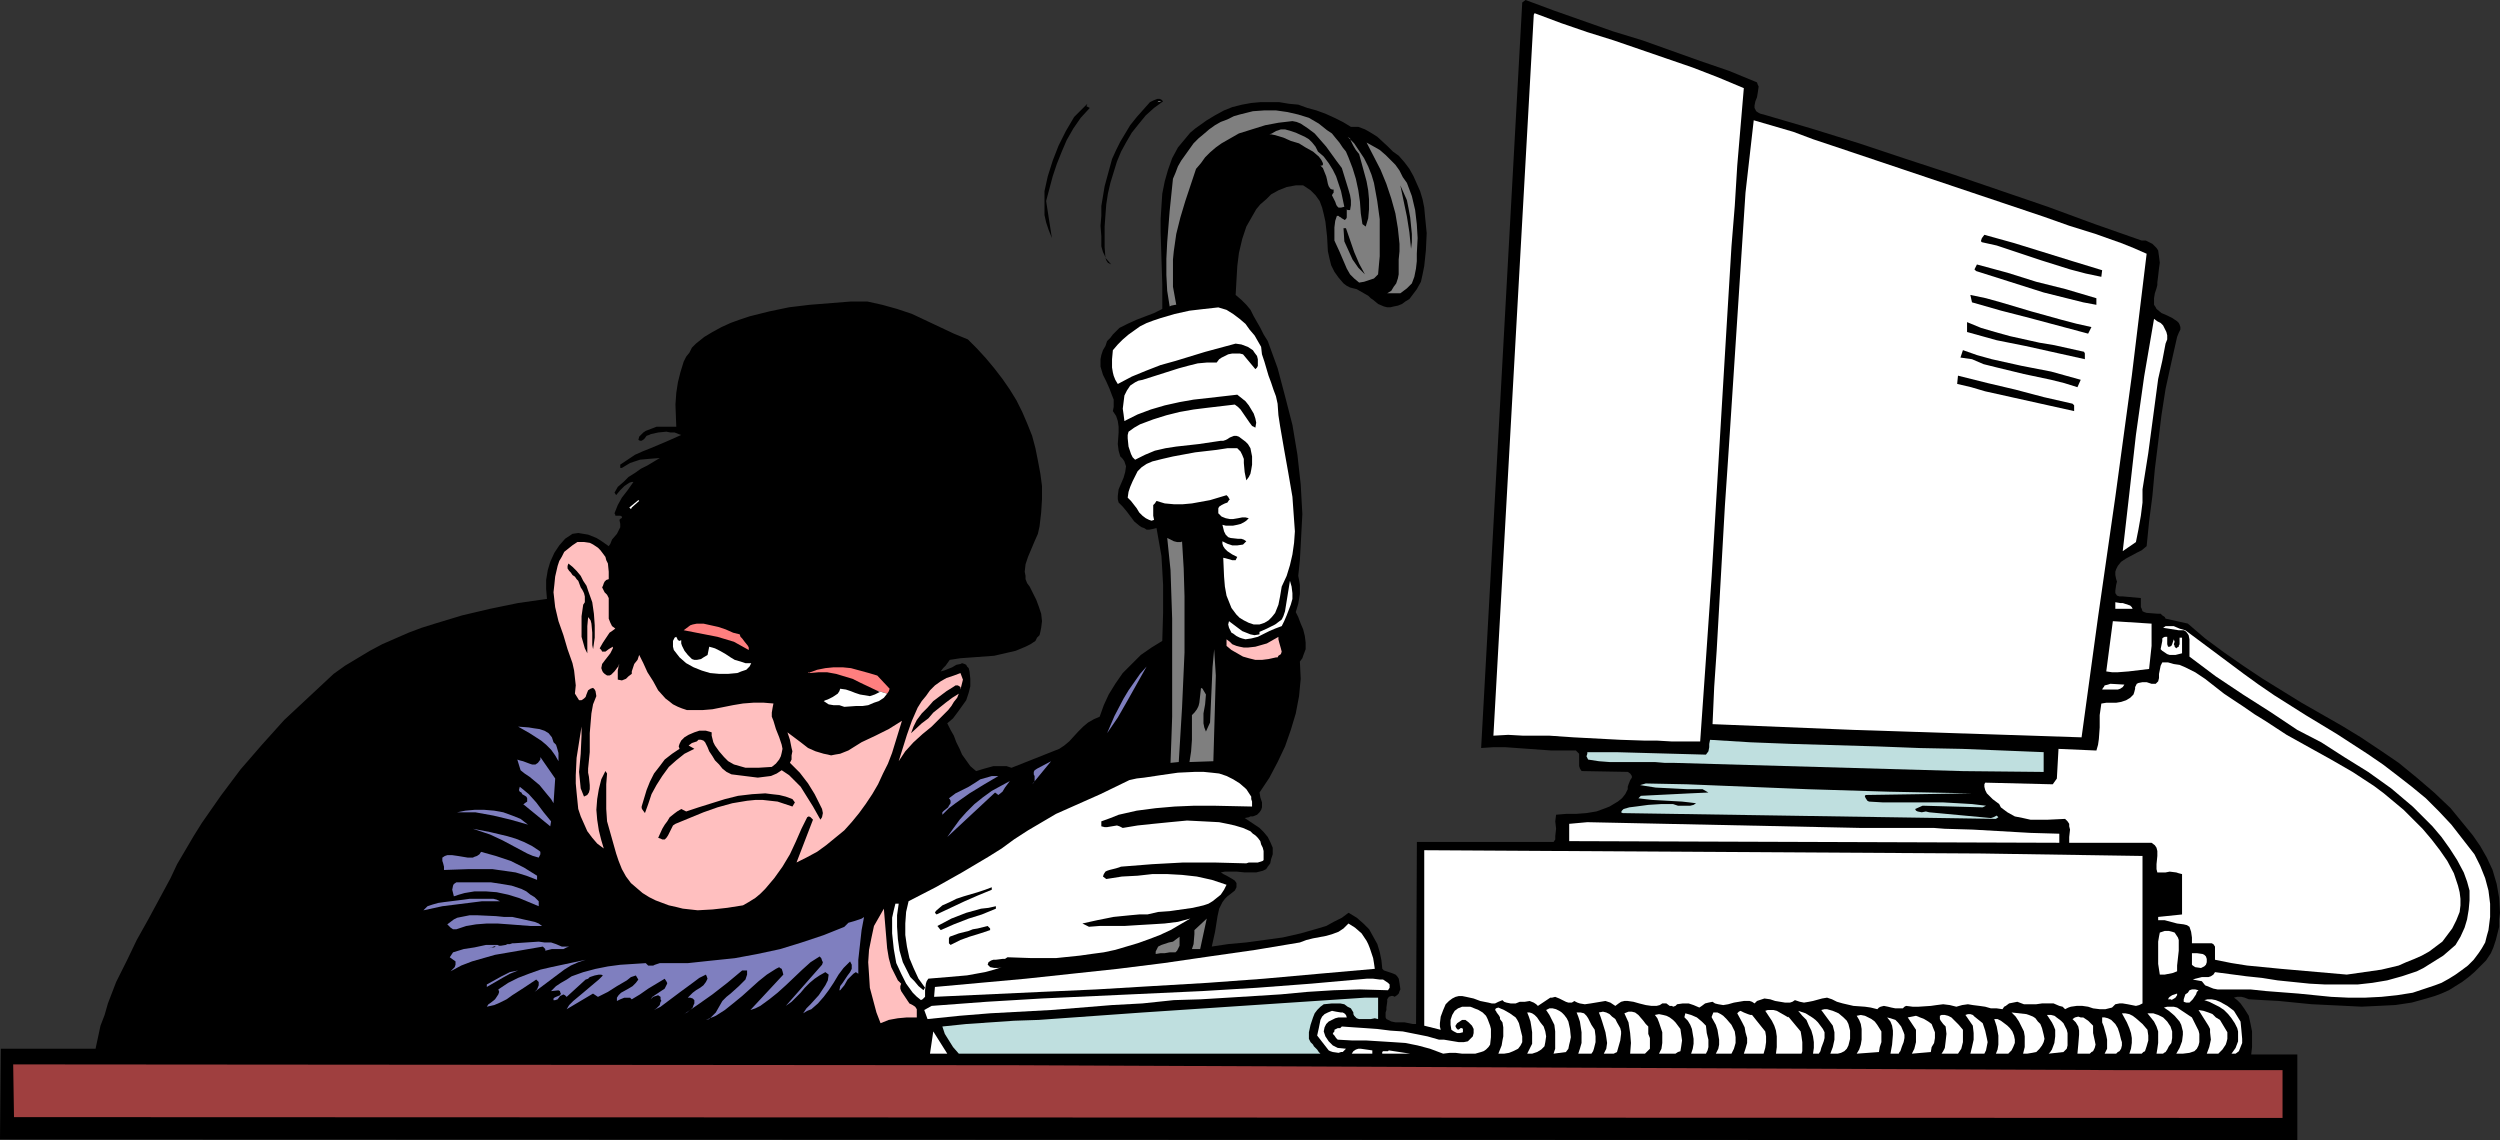 <?xml version="1.0" encoding="UTF-8" standalone="no"?>
<svg
   version="1.0"
   width="129.766mm"
   height="59.183mm"
   id="svg111"
   sodipodi:docname="Computer Burglar.wmf"
   xmlns:inkscape="http://www.inkscape.org/namespaces/inkscape"
   xmlns:sodipodi="http://sodipodi.sourceforge.net/DTD/sodipodi-0.dtd"
   xmlns="http://www.w3.org/2000/svg"
   xmlns:svg="http://www.w3.org/2000/svg">
  <rect width="100%" height="100%" fill="#333333" stroke="none"/>
  <sodipodi:namedview
     id="namedview111"
     pagecolor="#ffffff"
     bordercolor="#000000"
     borderopacity="0.25"
     inkscape:showpageshadow="2"
     inkscape:pageopacity="0.0"
     inkscape:pagecheckerboard="0"
     inkscape:deskcolor="#d1d1d1"
     inkscape:document-units="mm" />
  <defs
     id="defs1">
    <pattern
       id="WMFhbasepattern"
       patternUnits="userSpaceOnUse"
       width="6"
       height="6"
       x="0"
       y="0" />
  </defs>
  <path
     style="fill:#000000;fill-opacity:1;fill-rule:evenodd;stroke:none"
     d="m 344.692,16.162 0.162,0.485 0.162,0.323 -0.162,1.131 -0.162,0.97 -0.323,0.808 -0.162,0.808 v 0.485 l 0.162,0.323 0.162,0.323 0.485,0.323 0.323,0.162 0.646,0.162 9.373,2.748 9.373,2.909 9.211,3.071 9.373,3.071 18.422,6.303 9.211,3.394 9.211,3.232 h 0.808 l 0.646,0.323 0.646,0.323 0.323,0.323 0.485,0.485 0.323,0.485 0.162,1.131 0.162,1.293 -0.162,1.131 -0.162,1.455 -0.162,1.293 v 0.485 l -0.162,0.646 -0.323,0.97 -0.162,0.97 v 0.646 0.646 l 0.323,0.485 0.162,0.323 0.97,0.808 1.131,0.485 0.97,0.485 0.97,0.646 0.323,0.323 0.162,0.323 0.162,0.485 v 0.485 l -0.323,0.646 -0.323,0.808 -1.131,5.01 -1.131,5.172 -0.808,5.172 -0.646,5.333 -0.646,5.172 -0.485,5.333 -0.646,5.01 -0.485,4.849 -0.97,0.808 -0.97,0.485 -2.101,1.131 -0.97,0.646 -0.646,0.808 -0.323,0.646 -0.162,0.485 v 0.646 l 0.162,0.808 0.162,0.485 -0.162,0.646 -0.162,1.131 v 0.485 l 0.323,0.485 0.485,0.162 h 0.646 l 3.555,0.323 v 0.808 0.97 l 0.162,0.323 0.162,0.485 0.323,0.162 0.485,0.162 2.101,0.162 h 0.646 l 0.323,0.323 0.485,0.323 0.162,0.323 v 0 l 4.363,0.97 3.394,2.909 3.717,2.748 3.717,2.586 3.878,2.586 7.595,4.687 7.918,4.525 3.717,2.263 3.878,2.586 3.555,2.424 3.555,2.909 3.394,2.909 3.232,3.071 1.454,1.778 1.454,1.778 1.454,1.778 1.454,2.101 1.293,2.263 1.131,2.424 0.808,2.748 0.485,2.748 0.162,2.909 -0.162,1.293 v 1.455 l -0.323,1.293 -0.323,1.293 -0.485,1.455 -0.485,1.131 -0.97,1.455 -1.131,1.131 -1.131,1.131 -1.131,0.97 -1.293,0.97 -1.293,0.808 -1.293,0.808 -1.454,0.646 -1.293,0.485 -1.616,0.485 -2.909,0.808 -3.232,0.485 -3.232,0.162 -3.394,0.162 -3.232,-0.162 -6.626,-0.323 -6.464,-0.646 -3.07,-0.162 -2.747,-0.162 -0.808,-0.323 -0.646,-0.162 h -0.808 l -0.646,0.162 0.646,0.485 0.646,0.646 0.808,1.131 0.808,1.293 0.323,1.455 0.323,1.616 v 1.616 1.455 l -0.162,1.455 h 9.05 v 16.809 L 0,223.522 0.162,205.743 H 18.746 l 0.485,-2.263 0.485,-2.263 0.808,-2.101 0.646,-2.263 1.616,-4.202 2.101,-4.202 1.939,-4.041 2.262,-4.041 4.363,-8.081 1.293,-2.748 1.616,-2.748 1.616,-2.748 1.616,-2.586 3.717,-5.333 3.878,-5.172 4.202,-4.849 4.363,-4.849 4.848,-4.525 4.848,-4.525 2.262,-1.616 2.424,-1.455 2.424,-1.455 2.424,-1.293 2.586,-1.131 2.586,-1.131 2.586,-0.97 2.586,-0.808 5.333,-1.616 5.494,-1.293 5.494,-1.131 5.656,-0.808 -0.162,-1.939 v -1.778 l 0.323,-1.939 0.485,-1.616 0.808,-1.778 0.97,-1.455 1.131,-1.293 1.454,-0.97 1.131,-0.162 0.97,0.162 0.97,0.162 0.808,0.323 0.808,0.323 0.808,0.485 1.616,1.131 0.323,-0.485 0.323,-0.808 0.97,-1.131 0.323,-0.646 0.323,-0.646 v -0.646 l -0.162,-0.808 0.162,-0.162 0.162,-0.162 h 0.162 v -0.323 l -0.323,-0.162 h -0.162 -0.323 -0.485 v -0.162 l -0.162,-0.323 0.646,-1.616 0.808,-1.455 1.131,-1.455 1.131,-1.616 h -0.323 l -0.485,0.162 -0.97,0.646 -0.808,0.808 -0.808,0.97 -0.323,-0.485 0.646,-1.131 1.131,-0.97 0.97,-0.97 1.293,-0.808 1.131,-0.808 1.293,-0.646 2.424,-1.455 -2.101,0.162 -1.778,0.162 -0.97,0.323 -0.97,0.323 -0.808,0.485 -0.808,0.485 h -0.323 v -0.646 l 1.454,-0.97 1.454,-0.97 1.454,-0.646 1.616,-0.646 3.07,-1.293 2.909,-1.293 -0.485,-0.162 -0.808,-0.323 h -0.808 l -0.808,-0.162 -1.616,0.162 -1.454,0.323 -0.323,0.162 -0.485,0.162 -0.485,0.646 -0.485,0.323 h -0.323 l -0.323,-0.162 0.162,-0.646 0.323,-0.323 0.485,-0.485 0.485,-0.323 2.101,-0.808 h 3.878 l -0.162,-4.364 0.162,-2.263 0.323,-2.101 0.485,-1.939 0.646,-2.101 0.485,-0.97 0.646,-0.808 0.485,-0.97 0.808,-0.808 1.616,-1.293 1.616,-0.97 1.778,-0.97 1.778,-0.808 1.778,-0.646 1.939,-0.646 3.878,-0.97 3.878,-0.808 4.04,-0.485 8.08,-0.646 h 1.616 1.616 l 1.454,0.323 1.454,0.323 2.909,0.808 2.909,0.97 5.494,2.586 2.747,1.293 2.747,1.131 1.778,1.778 1.778,1.939 1.616,1.939 1.616,2.101 1.454,2.101 1.293,2.101 1.131,2.263 0.97,2.263 0.97,2.424 0.646,2.424 0.485,2.424 0.485,2.586 0.323,2.424 v 2.586 l -0.162,2.586 -0.323,2.748 -0.323,1.455 -0.646,1.455 -1.293,3.071 -0.485,1.455 -0.162,1.455 0.162,0.808 v 0.646 l 0.323,0.808 0.485,0.646 0.646,1.293 0.646,1.293 0.485,1.293 0.485,1.455 0.162,1.455 -0.162,1.293 -0.162,0.808 -0.162,0.646 -0.485,0.485 -0.323,0.646 -0.97,0.646 -0.97,0.485 -1.939,0.808 -2.101,0.485 -2.101,0.485 -4.363,0.323 -2.262,0.162 -2.101,0.323 -0.808,1.131 -0.485,0.485 -0.485,0.646 0.646,-0.162 0.808,-0.323 0.808,-0.323 0.808,-0.485 0.808,-0.162 0.323,-0.162 0.485,0.162 0.323,0.162 0.162,0.323 0.323,0.323 0.162,0.646 0.162,1.455 v 1.455 l -0.323,1.293 -0.485,1.455 -0.808,1.131 -0.808,1.131 -0.97,1.293 -1.131,0.97 0.646,1.293 0.646,1.131 0.485,1.293 0.646,1.293 0.485,1.131 0.808,1.131 0.808,1.131 1.131,0.97 1.616,-0.485 1.778,-0.485 h 0.808 0.97 0.808 l 0.97,0.323 9.373,-3.717 0.97,-0.646 0.97,-0.808 1.778,-1.939 0.97,-0.97 0.97,-0.808 1.131,-0.646 1.131,-0.485 0.808,-2.263 0.97,-2.101 1.293,-2.101 1.454,-2.101 1.778,-1.778 1.778,-1.778 2.101,-1.455 2.101,-1.293 0.162,-5.495 v -5.495 l -0.162,-2.909 -0.162,-2.748 -0.485,-2.748 -0.485,-2.748 -0.646,0.162 -0.808,0.162 h -0.485 l -0.485,-0.323 -0.485,-0.162 -0.485,-0.323 -0.97,-0.808 -1.454,-1.939 -0.808,-0.97 -0.808,-0.808 -0.162,-0.646 v -0.646 l 0.162,-1.293 0.485,-1.131 0.485,-1.131 0.323,-1.131 0.162,-1.131 -0.162,-0.485 -0.162,-0.485 -0.323,-0.485 -0.485,-0.485 -0.323,-1.131 -0.162,-1.293 0.162,-2.263 v -1.131 l -0.162,-1.131 -0.323,-0.97 -0.323,-0.485 -0.323,-0.485 0.162,-0.808 v -0.808 -0.646 l -0.323,-0.808 -0.485,-1.293 -0.646,-1.455 -0.646,-1.293 -0.485,-1.616 v -0.646 -0.808 l 0.162,-0.808 0.323,-0.97 0.485,-0.808 0.323,-0.97 0.646,-0.646 0.485,-0.646 1.293,-1.293 1.616,-0.808 1.778,-0.808 3.394,-1.293 1.616,-0.808 v -2.263 -2.586 l -0.162,-5.01 -0.162,-5.172 v -2.586 l 0.162,-2.586 0.162,-2.424 0.485,-2.424 0.646,-2.263 0.808,-2.263 1.131,-2.101 0.808,-0.97 0.808,-0.97 0.808,-0.97 0.97,-0.808 1.131,-0.808 1.131,-0.808 1.616,-0.97 1.778,-0.97 1.616,-0.646 1.939,-0.485 1.778,-0.323 1.778,-0.162 h 1.939 1.778 l 1.939,0.323 1.778,0.162 1.778,0.646 1.778,0.485 1.778,0.646 1.778,0.808 1.616,0.808 1.616,0.97 h 0.808 0.646 l 1.293,0.485 1.131,0.646 1.293,0.808 2.101,1.939 0.97,0.97 1.131,0.808 1.131,1.293 0.97,1.293 0.808,1.455 0.646,1.455 0.646,1.455 0.485,1.616 0.323,1.616 0.162,1.778 0.323,3.232 -0.162,3.394 -0.323,3.071 -0.323,1.616 -0.323,1.455 -0.808,1.455 -0.97,1.293 -0.485,0.646 -0.808,0.485 -0.646,0.485 -0.808,0.323 -0.808,0.162 -0.646,0.162 h -0.646 l -0.646,-0.162 -1.131,-0.485 -0.97,-0.808 -0.485,-0.323 -0.485,-0.485 -1.131,-0.646 -1.131,-0.646 -0.646,-0.162 -0.646,-0.162 -0.646,-0.323 -0.646,-0.485 -0.97,-1.131 -0.808,-1.131 -0.646,-1.293 -0.323,-1.293 -0.323,-1.455 -0.162,-2.909 -0.323,-2.909 -0.323,-1.455 -0.323,-1.293 -0.485,-1.293 -0.808,-1.131 -0.97,-0.97 -1.454,-0.97 h -0.646 -0.808 l -1.778,0.323 -1.616,0.646 -1.454,0.808 -0.97,0.97 -1.131,0.97 -0.808,0.97 -0.646,1.131 -0.646,1.131 -0.646,1.131 -0.808,2.424 -0.646,2.748 -0.323,2.586 -0.162,2.748 -0.162,2.909 1.131,0.97 0.97,0.97 0.808,0.97 0.646,1.293 1.293,2.263 0.646,1.293 0.808,1.293 1.939,5.333 1.454,5.495 1.454,5.657 0.485,2.909 0.485,2.909 0.323,2.909 0.323,2.909 0.323,5.818 -0.162,3.071 -0.162,3.071 -0.162,2.909 -0.323,3.071 0.162,0.808 0.162,0.97 v 1.778 l -0.323,1.939 -0.485,1.616 0.485,0.97 0.485,1.293 0.485,1.131 0.323,1.293 0.162,1.293 v 1.293 l -0.485,1.293 -0.162,0.485 -0.485,0.646 0.162,3.394 -0.323,3.394 -0.646,3.394 -0.97,3.232 -1.131,3.232 -1.454,3.071 -1.616,3.071 -1.939,2.909 0.162,0.97 0.162,0.485 0.162,0.485 v 0.97 l -0.162,0.485 -0.323,0.485 -0.323,0.323 -0.162,0.162 -0.808,0.323 h -0.485 l -0.323,0.162 -0.808,0.162 1.939,1.293 0.97,0.646 0.808,0.808 0.808,0.97 0.485,0.97 0.485,1.131 v 1.293 l -0.323,0.97 -0.162,0.808 -0.485,0.646 -0.323,0.485 -0.646,0.323 -0.646,0.162 -0.646,0.162 h -0.808 -1.454 l -1.616,-0.162 h -1.616 -0.646 l -0.808,0.162 0.485,0.323 0.646,0.323 1.131,0.646 0.485,0.323 0.323,0.485 v 0.808 l -0.162,0.323 -0.162,0.323 -0.808,0.646 -0.646,0.485 -0.485,0.485 -0.485,0.646 -0.646,1.293 -0.323,1.455 -0.485,3.071 -0.323,1.455 -0.323,1.455 3.232,-0.485 3.555,-0.323 3.555,-0.485 3.555,-0.485 3.555,-0.808 3.394,-0.97 1.616,-0.485 1.454,-0.808 1.616,-0.808 1.293,-0.97 1.616,0.97 1.293,1.131 1.131,1.131 0.808,1.455 0.808,1.455 0.485,1.616 0.323,1.616 0.162,1.616 0.323,0.323 0.485,0.162 0.97,0.323 0.808,0.323 0.323,0.323 0.323,0.485 0.162,0.97 0.162,1.131 -0.162,0.323 -0.162,0.485 -0.323,0.323 -0.485,0.323 -0.323,-0.162 h -0.323 l -0.485,0.162 -0.323,0.485 v 0.485 l -0.162,1.131 v 0.485 l -0.162,0.485 v 0.485 0.485 l 0.162,0.323 0.323,0.162 0.646,0.323 0.808,0.162 h 1.778 l 0.808,0.162 0.808,0.162 h 0.646 l 0.162,-35.718 h 26.826 l 0.323,-0.485 v -0.646 l 0.162,-1.455 -0.162,-1.455 0.162,-1.293 1.939,-0.162 h 1.939 l 2.101,-0.162 1.939,-0.323 1.778,-0.646 0.808,-0.323 0.808,-0.485 0.808,-0.485 0.808,-0.646 0.646,-0.808 0.485,-0.97 v -0.485 l 0.162,-0.485 0.323,-0.808 0.323,-0.485 v -0.323 l -0.323,-0.485 -0.485,-0.323 -9.05,-0.162 -0.323,-0.485 -0.162,-0.485 v -1.293 -0.485 -0.646 l -0.323,-0.323 -0.323,-0.323 h -2.424 -2.424 l -9.05,-0.646 h -2.262 l -2.424,0.162 L 298.636,0.485 299.283,0 l 5.656,2.101 11.474,4.041 5.818,1.778 11.312,4.041 5.656,1.939 z"
     id="path1" />
  <path
     style="fill:#ffffff;fill-opacity:1;fill-rule:evenodd;stroke:none"
     d="m 342.107,17.293 -0.646,7.596 -0.646,7.596 -0.485,7.919 -0.646,7.919 -0.97,16 -0.97,16.162 -1.939,32.486 -1.131,16.324 -1.131,16.162 h -5.656 l -2.747,-0.162 h -2.424 l -4.848,-0.162 -9.211,-0.485 -4.686,-0.323 h -2.586 -2.586 l -2.909,-0.162 -2.909,0.162 7.918,-141.418 0.162,-0.323 5.171,1.939 5.171,1.778 5.171,1.616 10.342,3.556 5.171,1.778 5.01,1.939 z"
     id="path2" />
  <path
     style="fill:#000000;fill-opacity:1;fill-rule:evenodd;stroke:none"
     d="m 228.179,19.879 -1.778,1.293 -1.616,1.455 -1.454,1.778 -1.293,1.616 -1.131,1.939 -0.97,1.778 -0.808,1.939 -0.646,2.101 -0.646,2.101 -0.485,2.101 -0.323,2.101 -0.162,2.101 -0.162,2.263 v 1.939 2.101 l 0.162,2.101 1.131,1.293 -0.323,-0.162 -0.323,-0.162 -0.323,-0.485 -0.162,-0.485 -0.162,-0.485 -0.323,-0.646 -0.323,-1.131 v -1.939 l -0.162,-2.101 0.162,-1.939 v -1.939 l 0.323,-1.939 0.323,-1.939 0.485,-1.778 0.485,-1.778 0.485,-1.778 0.808,-1.778 0.808,-1.616 0.97,-1.616 0.97,-1.616 1.293,-1.616 1.293,-1.455 1.293,-1.455 0.646,-0.323 0.808,-0.323 h 0.162 0.323 l 0.323,0.162 z"
     id="path3" />
  <path
     style="fill:#ffffff;fill-opacity:1;fill-rule:evenodd;stroke:none"
     d="m 227.048,20.041 0.323,-0.162 h 0.485 z"
     id="path4" />
  <path
     style="fill:#000000;fill-opacity:1;fill-rule:evenodd;stroke:none"
     d="m 213.797,21.172 -1.778,1.939 -1.454,2.101 -1.293,2.263 -0.97,2.263 -0.97,2.424 -0.808,2.424 -0.646,2.424 -0.646,2.424 1.131,7.273 -0.646,-1.616 -0.485,-1.455 -0.323,-1.455 V 40.567 39.112 37.496 l 0.323,-1.455 0.323,-1.455 0.97,-3.071 1.131,-2.909 1.454,-2.909 1.616,-2.748 2.586,-2.586 -0.162,0.485 z"
     id="path5" />
  <path
     style="fill:#7f7f7f;fill-opacity:1;fill-rule:evenodd;stroke:none"
     d="m 261.953,26.991 0.808,0.97 0.646,0.97 0.646,0.808 0.485,1.131 0.808,2.101 0.646,2.101 0.485,2.263 0.323,2.263 0.162,2.263 0.323,2.101 0.646,0.485 0.485,-1.616 0.162,-1.778 v -1.939 l -0.162,-1.778 -0.323,-1.778 -0.485,-1.778 -0.97,-3.556 -0.646,-0.808 -0.485,-0.808 -0.485,-0.97 -0.162,-0.485 -0.485,-0.323 1.293,1.293 0.97,1.455 0.97,1.455 0.808,1.616 0.646,1.616 0.485,1.616 0.323,1.778 0.323,1.778 0.485,3.556 v 3.717 3.556 l -0.323,3.556 -0.485,0.485 -0.323,0.323 -0.97,0.323 -0.97,0.323 -0.97,0.162 -0.97,-0.808 -0.808,-0.808 -0.646,-1.131 -0.97,-2.263 -0.485,-1.131 -0.97,-2.101 v -1.293 -1.293 l 0.162,-1.293 0.162,-0.485 0.162,-0.485 h 0.323 l 0.162,0.162 0.323,0.162 0.162,0.162 0.323,0.162 0.162,0.162 0.323,-0.162 0.162,-0.323 V 41.052 l 0.162,0.162 h 0.485 l 0.162,-0.97 v -0.97 l -0.162,-0.97 -0.323,-1.131 -0.646,-2.101 -0.646,-2.101 -0.97,-1.293 -2.101,-2.909 -1.131,-1.293 -1.131,-1.293 -1.293,-0.97 -1.454,-0.97 -0.808,-0.323 -0.808,-0.162 -2.747,0.323 -2.586,0.485 -2.586,0.808 -2.586,0.808 -2.262,1.293 -1.131,0.646 -1.131,0.808 -1.131,0.97 -0.97,0.97 -0.808,1.131 -0.97,1.131 -2.101,6.303 -0.97,3.232 -0.808,3.232 -0.485,3.394 -0.162,1.616 v 1.778 1.778 1.778 l 0.323,1.778 0.323,1.778 h -0.162 l -0.808,0.162 -0.323,0.162 -0.485,-3.071 -0.162,-3.071 v -3.232 l 0.162,-3.232 0.485,-6.142 0.646,-6.303 0.485,-1.131 0.485,-1.293 0.646,-1.131 0.808,-1.131 0.808,-1.131 0.808,-1.131 0.97,-0.97 0.97,-0.808 1.131,-0.97 1.131,-0.808 1.131,-0.646 1.293,-0.485 1.293,-0.646 1.131,-0.323 1.293,-0.323 1.293,-0.323 2.262,-0.162 h 2.262 l 2.262,0.323 2.101,0.485 2.101,0.646 1.939,1.131 1.616,1.293 0.97,0.646 z"
     id="path6" />
  <path
     style="fill:#ffffff;fill-opacity:1;fill-rule:evenodd;stroke:none"
     d="m 359.56,28.607 41.37,13.899 5.01,1.778 5.171,1.616 5.01,1.778 2.424,0.97 2.586,1.131 -1.454,11.96 -1.454,11.96 -3.232,23.758 -3.394,23.597 -3.232,23.597 -44.602,-1.455 -27.795,-1.131 0.323,-7.273 0.485,-7.111 0.808,-14.223 0.808,-14.223 0.485,-7.111 0.485,-7.273 3.07,-47.032 1.616,-14.223 3.878,1.131 3.878,1.131 3.878,1.455 z"
     id="path7" />
  <path
     style="fill:#7f7f7f;fill-opacity:1;fill-rule:evenodd;stroke:none"
     d="m 258.56,29.738 1.131,0.97 0.97,1.293 0.808,1.293 0.646,1.293 0.485,1.455 0.485,1.455 0.646,3.071 -0.646,0.162 h -0.485 l -0.323,-0.323 -0.162,-0.323 -0.162,-0.485 -0.162,-0.323 -0.485,-0.97 0.162,-0.323 0.162,-0.162 v -0.646 h -0.323 l -0.323,-0.162 -0.323,-0.485 -0.162,-0.485 -0.162,-0.808 -0.162,-0.646 -0.323,-0.808 -0.323,-0.808 -0.485,-0.485 h 0.162 0.162 l 0.162,-0.162 v -0.323 l -0.323,-0.646 -0.485,-0.646 -1.131,-0.97 -1.454,-0.808 -1.293,-0.808 -1.616,-0.485 -1.454,-0.646 -1.616,-0.485 -0.808,-0.162 h -0.646 0.323 l 0.485,-0.162 0.808,-0.485 0.97,-0.323 h 0.808 l 1.131,0.323 0.97,0.323 1.778,0.808 0.808,0.485 0.646,0.646 0.646,0.808 z"
     id="path8" />
  <path
     style="fill:#7f7f7f;fill-opacity:1;fill-rule:evenodd;stroke:none"
     d="m 278.113,46.708 -0.162,3.071 v 1.455 l -0.162,1.455 -0.323,1.616 -0.485,1.293 -0.485,0.485 -0.485,0.485 -0.646,0.485 -0.646,0.485 h -2.586 l 0.808,-0.485 0.485,-0.808 0.485,-0.646 0.323,-0.97 0.162,-0.808 v -0.97 -1.939 l 0.162,-1.616 v -1.455 l -0.323,-3.071 -0.485,-2.909 -0.808,-2.909 -0.97,-2.909 -1.131,-2.748 -2.747,-5.333 1.454,0.808 1.131,0.646 1.131,0.97 0.97,0.97 0.97,0.97 0.808,1.131 0.646,1.293 0.808,1.131 0.485,1.293 0.485,1.293 0.646,2.748 0.323,2.748 z"
     id="path9" />
  <path
     style="fill:#000000;fill-opacity:1;fill-rule:evenodd;stroke:none"
     d="m 276.82,48.809 -0.323,-3.232 -0.485,-3.071 -1.293,-6.142 0.646,1.455 0.646,1.455 0.323,1.616 0.323,1.778 0.162,1.616 0.162,1.616 v 1.616 z"
     id="path10" />
  <path
     style="fill:#000000;fill-opacity:1;fill-rule:evenodd;stroke:none"
     d="m 264.054,44.769 1.616,4.687 0.97,2.263 1.131,2.101 -0.646,-0.646 -0.646,-0.646 -1.131,-1.616 -0.808,-1.778 -0.808,-1.778 -0.162,-2.586 z"
     id="path11" />
  <path
     style="fill:#000000;fill-opacity:1;fill-rule:evenodd;stroke:none"
     d="m 412.403,53.012 -0.162,1.293 -3.07,-0.646 -3.07,-0.808 -5.656,-1.778 -5.818,-1.939 -2.909,-0.97 -2.909,-0.646 -0.162,-0.162 v -0.162 l 0.162,-0.485 0.485,-0.646 5.818,1.616 11.474,3.556 z"
     id="path12" />
  <path
     style="fill:#000000;fill-opacity:1;fill-rule:evenodd;stroke:none"
     d="m 411.272,58.507 v 1.293 l -2.586,-0.485 -2.586,-0.646 -2.586,-0.646 -2.586,-0.646 -13.251,-4.202 -0.162,-0.162 -0.162,-0.162 0.162,-0.323 0.162,-0.323 0.162,-0.323 5.979,1.616 5.656,1.778 5.818,1.455 z"
     id="path13" />
  <path
     style="fill:#000000;fill-opacity:1;fill-rule:evenodd;stroke:none"
     d="m 410.302,64.163 -0.646,1.293 -11.474,-3.071 -5.656,-1.455 -5.656,-1.616 -0.323,-1.455 3.07,0.646 2.909,0.808 5.979,1.778 5.818,1.616 3.07,0.808 z"
     id="path14" />
  <path
     style="fill:#ffffff;fill-opacity:1;fill-rule:evenodd;stroke:none"
     d="m 247.409,68.042 0.162,1.455 0.485,1.455 0.808,2.748 0.485,1.293 0.485,1.455 0.485,1.293 0.323,1.455 0.162,2.263 0.323,2.101 0.808,4.687 0.808,4.525 0.808,4.687 0.162,2.263 0.162,2.263 0.162,2.263 -0.162,2.263 -0.323,2.263 -0.485,2.101 -0.646,2.101 -0.97,2.101 -0.323,1.939 -0.323,1.616 -0.323,0.808 -0.323,0.808 -0.646,0.808 -0.646,0.646 -0.808,0.485 -0.97,0.323 h -1.131 l -0.485,-0.162 -0.485,-0.162 -0.97,-0.485 -0.808,-0.485 -0.646,-0.646 -0.485,-0.646 -0.485,-0.646 -0.323,-0.808 -0.646,-1.616 -0.323,-1.778 -0.162,-1.939 -0.162,-3.717 0.646,0.162 0.646,0.162 0.485,0.162 h 0.646 l 0.323,-0.646 -0.97,-0.485 -0.97,-0.646 -0.485,-0.485 -0.323,-0.485 -0.162,-0.485 v -0.485 l 0.97,0.485 0.97,0.323 h 0.97 l 1.131,-0.162 0.646,-0.646 -0.485,-0.323 -0.485,-0.162 h -0.646 l -1.454,-0.162 -0.485,-0.162 -0.485,-0.485 -0.162,-0.323 -0.162,-0.323 -0.323,-1.293 0.646,0.162 h 0.808 0.646 l 0.808,-0.162 0.646,-0.162 0.646,-0.323 0.485,-0.323 0.485,-0.485 -0.646,-0.162 h -0.646 l -0.808,0.162 -0.97,0.162 h -0.646 l -0.808,-0.162 -0.808,-0.323 -0.323,-0.323 -0.323,-0.323 v -0.323 -0.485 -0.162 l 0.162,-0.323 0.485,-0.323 0.646,-0.323 0.485,-0.162 0.323,-0.485 0.162,-0.162 -0.162,-0.162 -0.162,-0.323 -0.323,-0.323 -3.232,0.97 -1.778,0.323 -1.778,0.323 -1.778,0.162 h -1.778 l -1.778,-0.162 -1.616,-0.485 -0.323,0.485 -0.323,0.323 v 0.485 0.485 1.131 l 0.162,0.808 -0.485,0.162 -0.485,-0.162 -0.646,-0.323 -0.646,-0.485 -0.646,-0.646 -0.485,-0.808 -1.131,-1.455 -0.646,-0.646 0.162,-1.131 0.323,-0.97 0.485,-1.131 0.485,-0.97 0.485,-0.97 0.808,-0.808 0.97,-0.646 1.131,-0.485 1.939,-0.485 2.101,-0.485 4.363,-0.808 4.202,-0.485 2.101,-0.323 h 1.939 l 0.646,0.646 0.323,0.646 0.323,0.808 v 0.808 l 0.162,1.778 0.162,0.808 0.162,0.808 0.485,-0.646 0.323,-0.646 0.162,-0.808 0.162,-0.97 v -1.616 l -0.323,-1.616 -0.485,-0.808 -0.485,-0.485 -0.646,-0.485 -0.646,-0.485 -0.485,-0.162 h -0.485 l -0.808,0.323 -0.485,0.323 -0.323,0.162 -0.485,0.162 h -0.485 l -4.363,0.646 -4.363,0.485 -2.101,0.323 -2.101,0.485 -1.939,0.808 -1.939,0.97 -0.485,-0.485 -0.323,-0.646 -0.485,-1.455 -0.162,-1.616 v -0.646 l 0.162,-0.646 1.131,-0.808 1.131,-0.646 2.586,-0.97 2.586,-0.808 2.586,-0.646 2.747,-0.485 2.586,-0.323 2.747,-0.323 2.747,-0.323 0.646,0.485 0.485,0.485 1.778,2.586 0.485,0.646 0.646,0.323 0.162,-0.97 -0.162,-0.808 -0.323,-0.97 -0.485,-0.808 -0.485,-0.808 -0.646,-0.808 -0.808,-0.646 -0.808,-0.646 -5.656,0.646 -2.909,0.323 -2.747,0.485 -2.909,0.646 -2.747,0.808 -2.586,0.97 -2.586,1.293 -0.162,-1.293 -0.162,-1.131 0.162,-1.293 0.162,-1.293 0.485,-0.97 0.646,-0.97 0.485,-0.323 0.485,-0.323 0.646,-0.323 0.808,-0.162 3.555,-1.131 3.555,-1.131 1.778,-0.485 1.939,-0.485 1.778,-0.162 h 1.939 l 0.485,-0.646 0.485,-0.323 0.646,-0.323 0.646,-0.323 0.808,-0.162 h 1.454 l 0.646,0.162 2.424,2.909 0.323,-0.323 0.162,-0.323 v -0.646 -0.646 l -0.162,-0.646 -0.485,-0.646 -0.323,-0.485 -0.97,-0.646 -1.293,-0.485 -1.131,-0.162 -5.979,1.616 -5.818,1.778 -2.909,0.808 -2.909,1.131 -2.747,1.131 -2.747,1.455 -0.485,-0.808 -0.323,-0.808 -0.162,-0.646 -0.162,-0.97 v -1.616 l 0.162,-1.778 0.97,-1.131 0.97,-0.97 1.131,-0.97 1.131,-0.808 1.131,-0.808 1.293,-0.646 1.293,-0.485 1.454,-0.485 2.747,-0.808 2.909,-0.646 2.747,-0.323 2.909,-0.323 1.616,0.485 1.293,0.808 1.293,0.97 1.131,0.97 0.808,1.131 0.97,1.131 z"
     id="path15" />
  <path
     style="fill:#ffffff;fill-opacity:1;fill-rule:evenodd;stroke:none"
     d="m 424.846,67.396 -0.646,3.394 -0.808,3.556 -0.97,7.273 -0.97,7.273 -1.131,7.111 v 2.586 l -0.323,2.586 -0.485,2.748 -0.485,2.424 v 0 l -2.586,1.778 1.293,-11.313 1.293,-11.475 1.616,-11.475 0.97,-5.657 0.97,-5.657 0.646,0.485 0.646,0.323 0.485,0.485 0.323,0.646 0.323,0.646 0.162,0.646 v 0.808 z"
     id="path16" />
  <path
     style="fill:#000000;fill-opacity:1;fill-rule:evenodd;stroke:none"
     d="m 408.848,69.012 0.162,0.323 v 1.131 l -5.818,-1.293 -5.818,-1.293 -5.656,-1.131 -5.818,-1.616 v -1.939 l 2.747,1.131 2.747,0.808 2.909,0.808 2.909,0.646 2.909,0.646 2.909,0.485 z"
     id="path17" />
  <path
     style="fill:#000000;fill-opacity:1;fill-rule:evenodd;stroke:none"
     d="m 408.201,74.507 -0.646,1.455 -2.586,-0.808 -2.586,-0.646 -5.333,-1.131 -5.333,-1.293 -2.586,-0.646 -2.262,-0.97 v 0 l -2.262,-0.323 0.485,-1.455 2.747,0.97 2.909,0.808 5.818,1.293 5.818,1.131 2.909,0.808 z"
     id="path18" />
  <path
     style="fill:#000000;fill-opacity:1;fill-rule:evenodd;stroke:none"
     d="m 406.585,79.194 0.323,0.323 v 1.131 l -5.818,-1.293 -5.818,-1.293 -5.818,-1.293 -2.747,-0.808 -2.747,-0.646 0.162,-1.616 5.818,1.455 5.494,1.293 5.494,1.455 z"
     id="path19" />
  <path
     style="fill:#ffffff;fill-opacity:1;fill-rule:evenodd;stroke:none"
     d="m 123.785,99.882 -0.323,-0.323 1.778,-1.455 0.162,0.162 -1.454,1.293 z"
     id="path20" />
  <path
     style="fill:#7f7f7f;fill-opacity:1;fill-rule:evenodd;stroke:none"
     d="m 231.734,106.346 0.162,-0.162 0.323,5.333 0.162,5.495 v 5.495 5.495 l -0.485,10.829 -0.646,10.667 -1.616,0.162 0.162,-4.364 0.162,-4.687 v -9.536 -9.697 l -0.323,-9.536 -0.646,-6.303 0.646,0.323 0.646,0.323 0.646,0.162 z"
     id="path21" />
  <path
     style="fill:#ffbfbf;fill-opacity:1;fill-rule:evenodd;stroke:none"
     d="m 117.806,107.963 0.485,0.646 0.485,0.646 0.162,0.646 0.323,0.646 0.162,1.616 v 1.455 l -0.485,0.162 -0.323,0.323 -0.162,0.323 -0.162,0.485 -0.162,0.323 0.162,0.323 0.323,0.646 0.485,0.485 0.162,0.323 0.162,0.323 v 3.232 0.808 l 0.323,0.808 0.323,0.646 0.646,0.485 -0.646,0.485 -0.485,0.323 -0.646,0.97 -0.646,0.97 -0.646,1.131 0.323,0.323 0.162,0.323 h 0.323 0.323 l 0.646,-0.485 0.808,-0.485 v 0.323 l -0.162,0.323 -0.323,0.646 -1.131,1.455 -0.485,0.646 -0.162,0.808 0.162,0.485 0.162,0.323 0.323,0.323 0.485,0.323 h 0.485 l 0.323,-0.162 0.646,-0.646 0.485,-0.646 0.485,-0.646 h -0.162 v 0.323 l -0.162,0.808 v 1.778 l 0.808,0.162 0.808,-0.323 0.485,-0.485 0.646,-0.485 v -0.485 l 0.162,-0.485 0.323,-0.97 0.646,-0.808 0.323,-0.97 0.808,1.616 0.808,1.778 1.131,1.778 0.97,1.778 1.454,1.616 0.646,0.485 0.808,0.646 0.97,0.485 0.808,0.323 0.97,0.323 h 1.131 1.939 l 1.939,-0.162 4.04,-0.808 1.939,-0.323 2.101,-0.162 h 1.939 l 1.939,0.162 -0.162,0.808 -0.162,0.97 v 0.808 l 0.323,0.808 0.485,1.616 0.323,0.808 0.323,0.808 0.485,1.455 0.162,0.808 -0.162,0.808 -0.162,0.646 -0.323,0.646 -0.646,0.808 -0.808,0.646 -2.586,0.162 h -1.293 -1.293 l -1.131,-0.323 -1.131,-0.323 -1.131,-0.646 -0.808,-0.808 -0.97,-1.131 -0.808,-1.131 -0.323,-0.646 -0.162,-0.646 -0.162,-0.646 v -0.646 l -1.131,-0.323 h -1.293 l -0.97,0.323 -1.131,0.485 -0.808,0.485 -0.646,0.646 -0.162,0.323 -0.162,0.323 -0.162,0.485 0.162,0.485 -1.454,0.97 -1.454,1.131 -0.97,1.293 -1.131,1.455 -0.808,1.616 -0.646,1.616 -0.485,1.616 -0.485,1.616 v 0.323 l 0.162,0.323 0.485,0.646 0.646,-1.778 0.646,-1.939 0.97,-1.778 1.131,-1.778 1.293,-1.778 1.454,-1.293 1.616,-1.293 0.97,-0.485 0.97,-0.485 -1.131,-0.646 0.646,-0.485 0.97,-0.323 0.323,-0.323 h 0.485 l 0.485,0.162 0.323,0.323 0.485,0.97 0.323,0.808 0.646,0.97 0.485,0.808 0.808,0.808 0.646,0.808 0.808,0.646 0.97,0.485 2.586,0.323 2.586,0.323 1.293,-0.162 1.293,-0.162 1.131,-0.485 0.97,-0.646 1.454,0.97 1.131,1.131 1.131,1.131 0.808,1.293 1.616,2.586 1.454,2.586 0.323,-0.485 0.162,-0.808 -0.162,-0.808 -0.323,-0.646 -1.131,-2.263 -1.293,-2.101 -1.616,-2.101 -0.97,-0.97 -0.97,-0.97 0.323,-0.646 v -0.808 l 0.162,-0.808 -0.162,-0.646 -0.323,-1.616 -0.485,-1.455 2.586,1.939 1.454,1.131 1.454,0.646 1.616,0.485 0.808,0.162 0.646,0.162 0.808,-0.162 0.97,-0.162 0.808,-0.323 0.808,-0.323 2.586,-1.616 2.747,-1.293 2.586,-1.293 2.586,-1.616 -0.646,2.101 -0.646,2.101 -0.646,2.101 -0.808,2.101 -0.97,1.939 -0.97,2.101 -1.131,1.939 -1.293,1.939 -1.293,1.778 -1.454,1.778 -1.454,1.616 -1.778,1.455 -1.778,1.455 -1.778,1.293 -2.101,1.131 -1.939,0.97 3.232,-8.404 -0.162,-0.162 -0.323,-0.323 -0.323,-0.162 -0.323,0.162 -1.131,2.263 -1.131,2.586 -1.131,2.424 -1.454,2.424 -1.616,2.263 -1.778,2.101 -0.97,0.97 -0.97,0.808 -1.293,0.808 -1.131,0.646 -3.07,0.485 -2.909,0.323 -2.909,0.162 -2.909,-0.323 -1.293,-0.323 -1.454,-0.323 -1.293,-0.485 -1.293,-0.485 -1.293,-0.646 -1.293,-0.808 -1.131,-0.97 -1.131,-0.97 -0.97,-1.293 -0.808,-1.455 -0.646,-1.616 -0.485,-1.455 -1.778,-6.303 -0.162,-2.424 v -2.424 -2.424 l 0.162,-2.101 -0.323,-0.485 -0.808,1.616 -0.485,1.939 -0.323,1.939 -0.162,2.101 0.162,1.939 0.323,2.101 0.485,1.939 0.485,1.616 -1.293,-0.97 -0.97,-1.131 -0.97,-1.293 -0.646,-1.455 -0.646,-1.455 -0.485,-1.455 -0.162,-1.616 -0.162,-1.616 -0.162,-1.778 v -1.616 l 0.162,-3.394 0.485,-3.071 0.485,-3.071 v 1.778 l -0.162,3.556 -0.162,1.778 -0.162,1.778 0.162,1.616 0.162,1.616 0.646,1.616 0.323,-0.162 0.323,-0.162 0.323,-0.485 0.162,-0.646 v -0.808 l -0.162,-1.616 -0.162,-0.808 v -0.808 l 0.162,-1.616 0.162,-1.616 v -3.717 l 0.162,-1.939 0.162,-1.939 0.323,-1.778 0.646,-1.616 -0.162,-0.97 -0.162,-0.323 -0.323,-0.323 -0.485,0.162 -0.485,0.323 -0.323,0.808 -0.162,0.485 -0.323,0.323 -0.485,0.323 h -0.485 l -0.808,-1.293 0.162,-1.616 -0.162,-1.455 -0.162,-1.455 -0.323,-1.455 -0.97,-2.748 -0.808,-2.748 -0.97,-2.748 -0.646,-2.748 -0.162,-1.455 -0.162,-1.455 0.162,-1.455 0.162,-1.616 0.485,-2.101 0.323,-0.97 0.485,-0.808 0.485,-0.97 0.808,-0.646 0.808,-0.646 0.97,-0.646 h 1.293 l 1.131,0.162 0.646,0.323 0.485,0.323 0.485,0.323 z"
     id="path22" />
  <path
     style="fill:#000000;fill-opacity:1;fill-rule:evenodd;stroke:none"
     d="m 116.352,127.357 -0.162,-0.808 v -0.808 -1.616 l -0.162,-1.778 -0.162,-0.646 -0.485,-0.646 -0.162,1.778 v 1.778 1.778 1.778 l -0.485,-0.97 -0.323,-1.131 -0.323,-1.131 v -1.293 -2.748 l 0.162,-1.131 0.162,-1.131 0.323,-0.485 v -0.646 -0.485 l -0.162,-0.646 -0.323,-0.646 -0.323,-0.485 -0.485,-1.293 -0.323,-0.323 -0.323,-0.485 -0.485,-0.323 -0.323,-0.485 -0.323,-0.323 -0.323,-0.485 v -0.485 l 0.162,-0.485 0.808,0.646 0.808,0.808 0.808,0.97 0.485,0.97 0.646,0.97 0.323,0.97 0.808,2.263 0.323,2.263 0.162,2.263 v 2.424 z"
     id="path23" />
  <path
     style="fill:#ffffff;fill-opacity:1;fill-rule:evenodd;stroke:none"
     d="m 251.449,122.832 -1.293,0.485 -1.131,0.485 -2.262,1.131 -1.293,0.323 -1.131,0.162 -0.646,-0.162 -0.485,-0.162 -0.646,-0.323 -0.646,-0.485 -0.323,-0.162 -0.162,-0.323 -0.323,-0.646 -0.162,-0.646 0.162,-0.646 0.646,0.485 0.646,0.485 1.293,0.97 0.808,0.323 0.808,0.323 0.808,0.162 0.97,-0.162 v 0 -0.485 l 1.454,-0.646 1.616,-0.808 0.646,-0.485 0.646,-0.485 0.323,-0.646 0.323,-0.97 v 0 l 0.97,-5.98 0.323,1.131 0.162,1.293 v 1.131 l -0.323,1.131 -0.808,2.101 -0.485,1.131 z"
     id="path24" />
  <path
     style="fill:#ffffff;fill-opacity:1;fill-rule:evenodd;stroke:none"
     d="m 418.382,119.438 h -3.394 v -1.293 l 0.97,0.162 h 0.485 l 0.485,0.162 0.485,0.162 0.485,0.162 0.323,0.323 z"
     id="path25" />
  <path
     style="fill:#ffffff;fill-opacity:1;fill-rule:evenodd;stroke:none"
     d="m 422.099,122.347 v 2.101 2.263 l -0.485,4.525 -4.04,0.485 -2.101,0.162 h -1.131 l -1.131,-0.162 1.293,-9.859 z"
     id="path26" />
  <path
     style="fill:#ff7f7f;fill-opacity:1;fill-rule:evenodd;stroke:none"
     d="m 146.894,127.519 -1.454,-0.808 -1.454,-0.808 -1.616,-0.485 -1.616,-0.485 -6.626,-1.293 0.646,-0.485 0.646,-0.485 0.485,-0.162 0.808,-0.162 h 1.293 l 1.454,0.323 1.454,0.323 1.454,0.485 1.454,0.646 1.293,0.323 0.162,0.485 0.323,0.323 0.485,0.646 0.646,0.808 0.162,0.323 z"
     id="path27" />
  <path
     style="fill:#ffffff;fill-opacity:1;fill-rule:evenodd;stroke:none"
     d="m 440.198,132.206 2.909,2.101 3.07,2.101 6.141,3.879 6.141,3.717 5.979,3.879 3.07,2.101 2.747,2.101 2.909,2.263 2.747,2.263 2.586,2.586 2.424,2.586 2.262,2.909 2.262,2.909 1.131,2.263 0.97,2.424 0.646,2.424 0.323,2.586 v 2.586 l -0.162,1.293 -0.162,1.293 -0.323,1.131 -0.323,1.293 -0.646,1.131 -0.646,0.97 -0.97,1.293 -1.131,1.131 -1.293,0.97 -1.131,0.808 -1.293,0.808 -1.454,0.808 -1.293,0.485 -1.454,0.485 -2.909,0.97 -3.07,0.485 -3.07,0.323 -3.232,0.162 h -3.232 l -3.394,-0.162 -6.464,-0.646 -6.302,-0.485 -3.07,-0.323 h -2.909 -3.555 l -0.808,-0.162 -0.808,-0.323 -0.808,-0.323 -0.646,-0.808 -1.778,-0.323 0.485,-0.162 0.646,-0.162 0.646,-0.162 h 0.646 0.646 l 0.485,-0.162 0.485,-0.323 0.323,-0.485 6.141,0.808 3.07,0.323 3.07,0.485 6.302,0.646 3.07,0.162 h 3.232 3.07 l 2.909,-0.323 2.909,-0.485 2.909,-0.808 2.909,-0.97 1.293,-0.646 1.293,-0.808 1.293,-0.808 1.293,-0.808 1.131,-0.97 1.293,-1.131 0.97,-1.616 0.808,-1.778 0.485,-1.616 0.323,-1.939 0.162,-1.778 v -1.939 l -0.485,-1.778 -0.646,-1.778 -1.293,-2.424 -1.454,-2.263 -1.616,-2.263 -1.778,-2.101 -1.939,-1.939 -1.939,-1.939 -2.101,-1.778 -2.101,-1.778 -2.262,-1.616 -2.262,-1.616 -4.686,-2.909 -4.525,-2.909 -4.686,-2.424 -5.333,-3.556 -5.333,-3.394 -5.333,-3.556 -5.171,-3.879 v -0.808 -0.808 -0.97 -0.808 l -0.162,-0.808 -0.323,-0.485 -0.323,-0.323 -0.323,-0.162 h -0.485 -0.485 l -3.07,-0.485 0.485,-0.323 h 0.485 0.646 0.485 l 1.131,0.485 1.131,0.323 z"
     id="path28" />
  <path
     style="fill:#ffffff;fill-opacity:1;fill-rule:evenodd;stroke:none"
     d="m 133.643,125.579 v 0.646 l 0.162,0.485 0.485,0.97 0.646,0.808 0.808,0.808 0.485,0.162 h 0.485 l 0.808,-0.162 0.485,-0.323 0.808,-0.485 0.323,-1.616 1.131,0.323 0.97,0.485 1.131,0.646 0.97,0.646 0.808,0.485 1.131,0.323 0.97,0.323 h 1.131 l -0.162,0.323 -0.162,0.323 -0.646,0.646 -0.97,0.323 -0.808,0.323 -1.778,0.162 h -1.778 l -1.778,-0.162 -1.616,-0.485 -1.616,-0.646 -1.454,-0.808 -1.293,-1.131 -1.131,-1.455 -0.162,-0.646 v -0.646 -0.485 l 0.162,-0.323 0.162,-0.323 0.323,-0.162 0.162,0.323 0.162,0.323 0.323,0.162 z"
     id="path29" />
  <path
     style="fill:#ffbfbf;fill-opacity:1;fill-rule:evenodd;stroke:none"
     d="m 250.318,128.973 -1.454,0.323 -1.293,0.162 h -1.293 l -1.293,-0.323 -1.131,-0.323 -1.131,-0.646 -1.131,-0.646 -0.97,-0.808 v -1.293 l 0.646,0.485 0.485,0.485 0.808,0.323 0.646,0.162 0.808,0.162 h 0.808 l 1.454,-0.162 1.131,-0.323 1.131,-0.323 1.131,-0.646 1.131,-0.646 v 0.485 l 0.162,0.646 0.323,1.131 0.162,0.646 -0.162,0.485 -0.485,0.323 -0.162,0.323 z"
     id="path30" />
  <path
     style="fill:#ffffff;fill-opacity:1;fill-rule:evenodd;stroke:none"
     d="m 425.169,124.933 v 0.485 0.485 0.485 l 0.162,0.485 h 0.323 l 0.323,-0.162 0.162,-0.323 0.162,-0.485 0.162,-0.485 0.162,0.485 -0.162,0.485 0.162,0.323 v 0.162 l 0.323,0.323 0.162,-0.162 0.323,-0.162 v -0.162 l 0.162,-0.323 v -1.293 h 0.485 v 3.071 l -1.293,0.323 h -1.131 l -0.485,-0.162 -0.485,-0.323 -0.485,-0.323 -0.323,-0.323 0.162,-0.808 0.162,-0.808 v -0.485 l 0.162,-0.162 0.323,-0.162 z"
     id="path31" />
  <path
     style="fill:#7f7f7f;fill-opacity:1;fill-rule:evenodd;stroke:none"
     d="m 238.037,149.338 -4.686,0.162 0.323,-2.101 0.162,-2.263 v -2.424 -2.424 l 0.485,-0.485 0.485,-0.646 0.323,-0.646 0.162,-0.646 0.162,-1.455 0.162,-1.455 0.323,0.162 0.162,0.323 0.485,0.808 -0.162,1.939 -0.323,1.778 v 0.97 0.97 l 0.162,0.808 0.323,0.808 0.808,-1.778 0.323,-7.111 0.162,-3.717 0.323,-3.556 0.162,2.586 0.162,2.586 -0.162,5.657 -0.162,5.657 z"
     id="path32" />
  <path
     style="fill:#ffffff;fill-opacity:1;fill-rule:evenodd;stroke:none"
     d="m 440.198,138.671 2.101,1.455 2.101,1.293 4.202,2.748 4.363,2.424 4.363,2.424 4.202,2.424 4.202,2.748 1.939,1.455 1.939,1.616 1.939,1.616 1.778,1.778 1.939,1.939 1.778,2.101 1.616,2.101 1.454,2.101 1.293,2.424 0.808,2.424 0.323,1.293 0.162,1.293 v 1.293 l -0.162,1.293 -0.646,1.616 -0.808,1.616 -0.97,1.293 -0.97,1.293 -1.293,0.97 -1.293,0.97 -1.454,0.808 -1.454,0.646 -1.616,0.646 -1.454,0.646 -3.394,0.808 -3.394,0.485 -3.394,0.485 -12.928,-1.131 -6.626,-0.646 -3.07,-0.485 -3.232,-0.646 v -0.808 -0.485 -0.485 -0.485 -0.323 l -0.323,-0.485 -0.323,-0.162 h -3.878 v -1.131 l -0.162,-1.131 -0.162,-0.485 -0.162,-0.485 -0.485,-0.323 -0.646,-0.162 -1.293,-0.162 -2.424,-0.646 h -1.293 v -0.646 l 4.686,-0.485 v -7.919 l -0.646,-0.162 -0.485,-0.162 -1.293,-0.162 -0.808,0.162 h -0.485 -1.131 l -0.162,-0.646 v -0.97 l 0.162,-1.616 v -0.97 l -0.162,-0.646 -0.323,-0.485 -0.646,-0.485 h -16.16 v -0.485 -0.646 l 0.162,-1.455 -0.162,-0.646 v -0.485 l -0.323,-0.485 -0.485,-0.485 -3.394,0.162 h -1.778 -1.616 l -1.454,-0.323 -1.616,-0.323 -1.454,-0.808 -1.293,-0.97 -0.323,-0.646 -0.646,-0.485 -0.646,-0.485 -0.485,-0.485 -0.646,-0.646 -0.323,-0.646 -0.162,-0.646 v -0.485 l 0.162,-0.323 13.251,0.323 0.808,-1.131 0.323,-5.818 7.434,0.323 0.323,-1.131 0.162,-1.131 0.162,-2.263 v -2.424 l 0.162,-1.131 0.162,-1.131 0.97,-0.162 h 1.939 l 0.97,-0.162 0.97,-0.323 0.808,-0.485 0.323,-0.323 0.323,-0.323 0.162,-0.485 0.162,-0.646 v -0.323 l 0.162,-0.323 0.162,-0.323 0.323,-0.162 0.808,-0.162 h 0.808 l 0.485,0.162 0.485,0.162 h 0.485 0.323 l 0.162,-0.162 0.323,-0.323 0.162,-0.646 v -0.808 l 0.162,-0.808 0.162,-0.808 0.323,-0.646 h 1.131 l 1.131,0.323 1.131,0.162 1.131,0.485 1.939,0.97 1.939,1.293 3.717,2.909 1.939,1.293 z"
     id="path33" />
  <path
     style="fill:#ff7f7f;fill-opacity:1;fill-rule:evenodd;stroke:none"
     d="m 171.942,135.438 -3.07,-1.455 -1.616,-0.808 -1.616,-0.485 -1.616,-0.485 -1.778,-0.323 h -1.616 l -1.778,0.162 -0.323,-0.162 v 0.162 l 1.778,-0.646 1.616,-0.323 1.616,-0.162 h 1.778 l 1.616,0.162 1.778,0.485 1.778,0.485 1.616,0.485 2.424,2.586 -0.162,0.485 -0.323,0.485 z"
     id="path34" />
  <path
     style="fill:#ffffff;fill-opacity:1;fill-rule:evenodd;stroke:none"
     d="m 174.043,136.085 -0.646,0.808 -0.97,0.646 -0.97,0.323 -1.131,0.485 -1.131,0.162 h -1.293 l -2.262,0.162 -0.97,-0.323 h -0.646 -0.485 l -0.97,-0.162 -0.485,-0.323 -0.485,-0.323 0.323,-0.162 0.485,-0.162 0.97,-0.485 0.97,-0.646 0.323,-0.485 0.162,-0.485 1.131,0.162 0.97,0.323 0.808,0.323 0.97,0.323 0.97,0.162 0.97,0.162 0.97,-0.323 0.97,-0.485 -0.646,-0.323 z"
     id="path35" />
  <path
     style="fill:#7f7fbf;fill-opacity:1;fill-rule:evenodd;stroke:none"
     d="m 217.19,143.843 1.454,-3.394 1.778,-3.394 0.97,-1.616 1.131,-1.616 1.131,-1.616 1.293,-1.455 -3.717,6.626 -1.939,3.394 z"
     id="path36" />
  <path
     style="fill:#ffbfbf;fill-opacity:1;fill-rule:evenodd;stroke:none"
     d="m 188.91,133.337 -0.485,1.939 v -0.162 -0.323 l -0.485,-0.323 h -0.485 l -0.485,0.323 -1.293,0.808 -1.293,0.97 -1.293,0.97 -1.131,1.293 -1.131,1.131 -0.97,1.293 -0.646,1.293 -0.485,1.293 2.101,-1.939 1.293,-0.97 0.97,-1.131 2.424,-1.939 1.293,-0.97 1.293,-0.808 -0.323,0.808 -0.646,0.808 -0.485,0.808 -0.646,0.808 -1.616,1.616 -1.616,1.616 -1.778,1.455 -1.778,1.616 -1.616,1.778 -0.646,0.97 -0.646,0.97 0.808,-2.586 0.808,-2.586 0.97,-2.748 1.131,-2.586 0.808,-1.293 0.808,-0.97 0.808,-1.131 0.97,-0.97 1.131,-0.808 1.131,-0.646 1.454,-0.485 1.293,-0.485 z"
     id="path37" />
  <path
     style="fill:#ffffff;fill-opacity:1;fill-rule:evenodd;stroke:none"
     d="m 416.766,134.307 -0.323,0.485 -0.485,0.323 -0.485,0.162 h -0.646 -1.131 -1.293 l 0.162,-0.323 0.162,-0.162 0.162,-0.323 0.646,-0.162 0.485,-0.162 z"
     id="path38" />
  <path
     style="fill:#7f7fbf;fill-opacity:1;fill-rule:evenodd;stroke:none"
     d="m 108.595,145.62 0.485,0.485 0.162,0.485 0.323,1.131 v 0.97 0.646 l -0.646,-1.131 -0.808,-1.131 -0.97,-0.97 -0.97,-0.808 -2.262,-1.455 -2.262,-1.293 2.101,0.162 0.97,0.162 1.131,0.162 0.97,0.323 0.808,0.485 0.646,0.808 0.162,0.485 z"
     id="path39" />
  <path
     style="fill:#bfdfdf;fill-opacity:1;fill-rule:evenodd;stroke:none"
     d="m 400.929,147.56 v 3.879 l -15.837,-0.162 -56.722,-1.616 h -1.778 l -1.939,-0.162 h -4.363 -4.525 l -2.101,-0.162 -2.101,-0.323 -0.162,-0.323 -0.162,-0.323 0.162,-0.485 v -0.323 h 5.656 l 5.818,0.162 11.797,0.323 0.485,-0.646 0.162,-0.808 v -0.646 l 0.162,-0.808 7.918,0.485 8.242,0.323 16.645,0.485 8.403,0.323 8.242,0.162 8.08,0.323 z"
     id="path40" />
  <path
     style="fill:#7f7fbf;fill-opacity:1;fill-rule:evenodd;stroke:none"
     d="m 108.595,157.58 -0.485,-0.808 -0.808,-0.97 -1.454,-1.778 -1.939,-1.616 -0.97,-0.646 -0.808,-0.646 -0.646,-2.101 0.485,0.162 0.646,0.162 1.293,0.485 0.485,0.162 h 0.646 l 0.485,-0.323 0.485,-0.646 v -0.485 l 2.909,4.202 z"
     id="path41" />
  <path
     style="fill:#7f7fbf;fill-opacity:1;fill-rule:evenodd;stroke:none"
     d="m 202.485,153.863 0.323,-0.323 0.162,-0.323 v -0.485 -0.485 l -0.162,-0.323 v -0.485 l 0.162,-0.323 0.485,-0.323 2.747,-1.455 z"
     id="path42" />
  <path
     style="fill:#ffffff;fill-opacity:1;fill-rule:evenodd;stroke:none"
     d="m 245.47,156.287 v 0.485 l 0.162,0.485 v 0.97 l -7.595,-0.162 h -3.717 l -3.878,0.162 -3.717,0.323 -3.717,0.485 -3.555,0.808 -1.616,0.646 -1.778,0.646 v 0.97 l 0.646,0.162 h 0.485 l 0.97,-0.162 0.97,-0.162 0.485,0.162 0.646,0.323 2.909,-0.485 3.07,-0.323 3.232,-0.323 3.394,-0.323 3.232,0.162 3.07,0.162 1.616,0.323 1.454,0.323 1.616,0.485 1.454,0.646 0.485,0.485 0.485,0.323 0.485,0.485 0.485,0.646 0.162,0.646 0.323,0.646 0.162,0.646 v 0.646 0.485 0.323 0.323 l -0.162,0.162 -0.485,0.162 -0.485,0.162 h -0.485 -0.646 -0.646 l -0.485,0.162 -6.141,-0.162 h -6.302 l -5.979,0.323 -6.141,0.485 -0.485,0.162 -0.485,0.162 -0.646,0.162 -0.646,0.162 -0.485,0.162 -0.323,0.162 -0.323,0.485 -0.162,0.485 0.646,0.485 3.07,-0.485 3.07,-0.162 2.909,-0.323 h 2.909 l 2.909,0.162 2.909,0.323 2.909,0.646 2.909,0.97 -0.485,0.97 -0.646,0.97 -0.808,0.646 -0.808,0.646 -0.808,0.485 -0.97,0.323 -2.101,0.485 -2.262,0.323 -2.262,0.323 -2.262,0.162 -2.101,0.485 h -1.616 l -1.778,0.162 -3.232,0.323 -3.232,0.646 -2.909,0.646 1.293,0.646 2.101,-0.162 h 2.262 2.586 l 2.586,-0.162 2.747,-0.162 2.586,-0.162 2.586,-0.323 2.424,-0.646 -1.939,1.131 -1.939,1.131 -2.101,0.97 -2.101,0.808 -2.262,0.808 -4.363,1.293 -2.262,0.485 -2.424,0.323 -2.262,0.323 -4.686,0.485 h -4.848 l -4.686,-0.162 -0.485,0.323 h -0.485 l -1.293,0.162 h -0.485 l -0.485,0.162 -0.485,0.323 -0.162,0.485 0.323,0.323 0.162,0.162 0.808,0.162 h 0.808 l 0.646,-0.162 -1.454,0.485 -1.778,0.485 -1.778,0.323 -1.778,0.323 -3.717,0.323 -3.878,0.323 -0.323,0.485 -0.162,0.485 -0.162,1.293 v 0.646 0.646 l -0.323,0.323 -0.162,0.162 -0.323,0.162 -0.808,-0.646 -0.808,-0.808 -1.293,-1.778 -0.97,-1.939 -0.97,-2.101 -0.485,-2.748 -0.323,-3.071 v -1.455 -1.616 l 0.323,-1.455 0.323,-1.293 h 0.646 l -0.323,2.263 v 2.263 l 0.162,2.424 0.323,2.263 0.646,2.263 0.485,0.97 0.97,1.939 0.808,0.808 0.808,0.97 0.97,0.808 0.323,-0.485 -1.293,-1.778 -0.97,-2.101 -0.808,-1.939 -0.485,-2.263 -0.323,-2.263 v -2.263 l 0.162,-2.263 0.485,-2.101 5.333,-2.748 5.171,-2.909 5.171,-3.071 2.586,-1.616 2.424,-1.778 2.747,-1.778 2.747,-1.616 2.747,-1.616 2.909,-1.293 5.818,-2.586 5.656,-2.748 1.454,-0.323 1.454,-0.162 3.232,-0.485 3.394,-0.485 3.394,-0.162 h 1.616 l 1.616,0.162 1.454,0.162 1.454,0.485 1.293,0.646 1.293,0.808 1.293,1.131 z"
     id="path43" />
  <path
     style="fill:#7f7fbf;fill-opacity:1;fill-rule:evenodd;stroke:none"
     d="m 195.859,152.247 -2.747,1.616 -2.909,1.778 -2.747,1.939 -1.293,0.97 -1.293,1.293 v -0.485 l 0.323,-0.323 0.808,-0.646 0.162,-0.323 0.323,-0.485 v -0.485 l -0.162,-0.323 -0.162,-0.162 1.293,-0.97 1.293,-0.646 1.293,-0.646 1.293,-0.808 0.97,-0.646 1.131,-0.323 1.131,-0.323 z"
     id="path44" />
  <path
     style="fill:#7f7fbf;fill-opacity:1;fill-rule:evenodd;stroke:none"
     d="m 198.121,153.217 -0.97,1.293 -0.485,0.808 -0.808,0.646 -0.646,-0.485 -9.373,8.728 1.131,-1.616 1.293,-1.778 1.293,-1.455 1.616,-1.616 1.616,-1.293 1.778,-1.293 1.778,-0.97 z"
     id="path45" />
  <path
     style="fill:#bfdfdf;fill-opacity:1;fill-rule:evenodd;stroke:none"
     d="m 386.87,155.641 -20.846,0.323 -0.162,0.162 v 0.162 l 0.162,0.323 0.323,0.485 0.323,0.162 2.747,0.162 h 2.909 5.979 2.909 l 2.909,0.162 2.747,0.162 2.747,0.323 -0.646,0.323 -11.797,-0.323 -1.454,0.646 0.162,0.323 0.323,0.162 0.808,0.162 0.808,-0.162 0.646,0.162 12.12,1.131 0.485,-0.162 0.323,-0.162 0.323,-0.162 0.162,0.162 0.162,0.162 -0.485,0.323 -73.205,-1.131 -0.323,-0.162 0.162,-0.323 0.323,-0.323 1.131,-0.323 1.293,-0.162 2.424,-0.323 2.586,-0.162 h 2.262 l 0.97,0.323 h 1.293 1.131 l 0.646,-0.162 0.485,-0.323 -1.293,-0.162 -1.454,-0.162 -2.909,-0.162 -2.909,-0.162 -1.454,-0.162 -1.293,-0.162 0.485,-0.485 6.464,-0.323 3.232,-0.162 3.555,-0.162 -1.131,-0.646 h -2.909 l -3.07,-0.162 -3.232,-0.162 -3.07,-0.485 1.131,-0.323 8.08,0.162 7.918,0.323 7.918,0.323 7.918,0.323 15.837,0.485 8.08,0.162 z"
     id="path46" />
  <path
     style="fill:#7f7fbf;fill-opacity:1;fill-rule:evenodd;stroke:none"
     d="m 108.11,161.136 -0.162,0.97 -5.333,-4.364 h 0.162 l 0.162,-0.162 0.485,-0.323 v -0.646 l -0.162,-0.323 -0.808,-0.485 -0.162,-0.323 -0.323,-0.162 -0.162,-0.323 0.162,-0.646 0.808,0.646 0.97,0.808 1.454,1.616 1.454,1.939 z"
     id="path47" />
  <path
     style="fill:#000000;fill-opacity:1;fill-rule:evenodd;stroke:none"
     d="m 347.763,155.479 h 1.293 z"
     id="path48" />
  <path
     style="fill:#000000;fill-opacity:1;fill-rule:evenodd;stroke:none"
     d="m 155.944,157.419 -0.485,0.808 -1.454,-0.485 -1.454,-0.485 -1.454,-0.162 -1.454,-0.162 h -1.454 l -1.616,0.162 -2.909,0.485 -2.909,0.808 -2.747,0.97 -2.747,1.131 -2.747,1.131 -0.485,0.323 -0.323,0.646 -0.646,1.293 -0.323,0.485 -0.323,0.323 h -0.323 -0.162 l -0.323,-0.162 -0.485,-0.162 0.808,-1.778 0.485,-0.808 0.485,-0.646 0.485,-0.808 0.808,-0.646 0.646,-0.485 0.808,-0.485 0.97,0.485 2.424,-0.808 2.586,-0.808 2.586,-0.808 2.586,-0.646 2.747,-0.323 2.586,-0.162 1.293,0.162 1.454,0.162 1.293,0.323 1.293,0.485 z"
     id="path49" />
  <path
     style="fill:#7f7fbf;fill-opacity:1;fill-rule:evenodd;stroke:none"
     d="m 98.899,156.287 0.808,0.485 z"
     id="path50" />
  <path
     style="fill:#7f7fbf;fill-opacity:1;fill-rule:evenodd;stroke:none"
     d="m 103.585,161.782 -3.394,-0.97 -3.394,-0.808 -1.778,-0.323 -1.778,-0.323 h -1.778 -1.778 l 1.616,-0.323 1.778,-0.162 h 1.939 l 1.939,0.162 1.778,0.323 1.778,0.646 1.616,0.646 z"
     id="path51" />
  <path
     style="fill:#ffffff;fill-opacity:1;fill-rule:evenodd;stroke:none"
     d="m 365.216,162.429 h 4.363 4.04 3.878 1.939 l 2.101,0.162 5.494,0.162 5.656,0.323 5.656,0.323 5.656,0.162 v 1.778 l -96.152,-0.323 v -3.394 l 3.555,-0.323 z"
     id="path52" />
  <path
     style="fill:#7f7fbf;fill-opacity:1;fill-rule:evenodd;stroke:none"
     d="m 105.848,166.954 0.162,0.162 v 0 0.485 l -0.162,0.323 -0.162,0.323 -1.131,-0.323 -1.131,-0.485 -2.424,-1.293 -2.424,-1.293 -2.424,-1.131 -3.394,-1.131 3.394,0.646 3.394,0.808 1.616,0.485 1.616,0.646 1.616,0.808 z"
     id="path53" />
  <path
     style="fill:#ffffff;fill-opacity:1;fill-rule:evenodd;stroke:none"
     d="m 420.321,167.924 v 28.93 l -0.323,0.162 -0.323,0.162 -0.646,0.162 -1.616,-0.323 -0.97,-0.162 h -0.646 l -0.808,0.162 -0.323,0.323 -0.323,0.323 -1.293,0.323 h -1.131 l -1.293,-0.162 -0.97,-0.323 -1.131,-0.162 h -1.131 l -1.131,0.162 -0.485,0.162 -0.646,0.323 -0.485,-0.485 -0.646,-0.162 -1.131,-0.485 h -1.131 -1.131 l -1.131,0.162 h -1.293 -1.131 l -1.293,-0.485 -0.808,0.162 -0.808,0.162 -0.646,0.485 -0.323,0.162 -0.323,0.485 -1.131,-0.162 h -1.131 l -1.131,-0.323 -1.131,-0.162 -1.293,-0.162 -0.97,-0.162 -1.131,0.162 -1.131,0.323 -1.293,-0.323 -1.293,-0.162 -1.293,0.162 -1.131,0.162 -2.424,0.162 h -1.131 l -1.293,-0.162 -0.323,0.162 -0.323,0.323 h -0.646 -0.808 l -0.808,-0.162 -0.646,-0.162 -0.808,-0.162 -0.646,0.162 -0.323,0.162 -0.323,0.323 -1.293,-0.323 -1.131,-0.162 -2.262,-0.162 -2.101,-0.485 -1.131,-0.323 -0.97,-0.485 -0.97,-0.323 -0.97,0.162 -1.778,0.485 -0.808,0.162 -0.97,0.162 -0.808,-0.162 -0.97,-0.323 -0.485,0.323 -0.485,0.162 h -0.97 l -0.97,-0.162 -0.97,-0.162 -0.97,-0.323 -1.131,-0.162 -0.485,0.162 -0.485,0.162 -0.485,0.162 -0.485,0.485 -0.485,-0.323 -0.485,-0.162 h -1.131 l -0.97,0.162 -0.97,0.162 -1.131,0.323 -0.97,0.162 -0.97,-0.162 -0.646,-0.162 -0.485,-0.323 -0.808,0.162 -0.646,0.162 -0.646,0.485 -0.485,0.323 -1.131,-0.485 -0.97,-0.323 h -1.131 l -1.131,0.162 -0.323,0.323 -0.485,0.162 -0.162,-0.162 h -0.485 l -0.646,-0.485 h -0.485 -0.323 l -0.485,0.323 -0.646,0.162 h -0.485 -0.485 l -1.131,-0.162 -1.293,-0.323 -1.131,-0.323 -1.131,-0.162 h -0.646 l -0.646,0.162 -0.485,0.323 -0.646,0.485 -0.485,-0.323 -0.485,-0.323 -0.97,-0.323 -0.97,0.162 -0.97,0.162 -0.97,0.162 -1.131,0.162 -0.97,-0.162 -0.485,-0.162 -0.646,-0.323 -0.162,0.162 -0.323,0.162 h -0.646 l -0.485,-0.162 -0.646,-0.323 -0.646,-0.323 -0.808,-0.323 -0.646,0.162 h -0.323 l -0.485,0.323 -1.939,1.293 -0.323,-0.323 -0.485,-0.323 -0.808,-0.323 -0.97,0.162 h -0.97 l -0.808,0.323 h -0.97 l -0.808,-0.162 -0.485,-0.162 -0.323,-0.323 -0.808,0.323 -0.646,0.323 h -0.646 l -0.646,-0.162 -1.616,-0.323 -1.293,-0.485 -1.454,-0.323 -0.808,-0.162 h -0.646 l -0.646,0.162 -0.646,0.323 -0.646,0.485 -0.646,0.646 -0.485,1.131 -0.485,1.293 -0.162,1.293 v 0.646 l 0.162,0.646 -3.232,-0.808 v -34.425 l 109.403,0.646 z"
     id="path54" />
  <path
     style="fill:#7f7fbf;fill-opacity:1;fill-rule:evenodd;stroke:none"
     d="m 105.363,171.803 v 0.808 l -2.101,-0.808 -2.101,-0.646 -2.262,-0.323 -2.262,-0.323 h -2.424 -2.424 l -4.686,0.162 v -0.323 -0.323 l -0.162,-0.646 -0.162,-0.485 v -0.323 -0.323 l 0.485,-0.323 0.485,-0.162 H 88.718 l 1.131,0.162 0.97,0.162 0.97,0.162 h 0.97 l 0.323,-0.162 0.485,-0.162 0.485,-0.323 0.323,-0.485 2.909,0.808 2.909,0.97 2.586,1.293 z"
     id="path55" />
  <path
     style="fill:#7f7fbf;fill-opacity:1;fill-rule:evenodd;stroke:none"
     d="m 105.686,176.813 v 0.97 l -1.939,-0.808 -1.939,-0.808 -2.101,-0.646 -2.262,-0.485 -2.101,-0.162 h -2.262 l -1.939,0.323 -1.131,0.323 -0.97,0.323 -0.162,-0.646 -0.162,-0.646 0.162,-0.808 0.162,-0.323 0.485,-0.323 h 4.525 2.262 l 2.101,0.323 1.939,0.323 1.939,0.646 0.97,0.485 0.808,0.646 0.808,0.485 z"
     id="path56" />
  <path
     style="fill:#000000;fill-opacity:1;fill-rule:evenodd;stroke:none"
     d="m 194.566,174.066 v 0.485 l -2.747,1.131 -2.586,1.131 -2.747,1.293 -2.747,1.293 -0.162,-0.162 -0.162,-0.162 0.162,-0.323 0.162,-0.162 1.131,-0.97 1.454,-0.646 1.293,-0.646 1.454,-0.485 2.747,-0.808 1.454,-0.485 z"
     id="path57" />
  <path
     style="fill:#7f7fbf;fill-opacity:1;fill-rule:evenodd;stroke:none"
     d="m 98.091,176.813 h -1.778 -1.778 l -3.878,0.485 -3.878,0.485 -3.717,0.808 0.808,-0.808 0.97,-0.323 1.131,-0.323 1.131,-0.162 2.586,-0.323 1.293,-0.162 1.131,-0.162 h 1.454 1.616 1.616 l 0.646,0.162 z"
     id="path58" />
  <path
     style="fill:#000000;fill-opacity:1;fill-rule:evenodd;stroke:none"
     d="m 195.374,177.783 v 0.485 l -2.747,1.131 -2.586,0.808 -2.909,1.131 -2.586,1.131 -0.646,-0.808 2.747,-1.455 2.909,-1.131 2.909,-0.808 1.454,-0.162 z"
     id="path59" />
  <path
     style="fill:#ffbfbf;fill-opacity:1;fill-rule:evenodd;stroke:none"
     d="m 176.79,192.975 -0.162,0.485 v 0.485 l 0.162,0.485 0.323,0.485 0.646,0.97 0.646,0.97 0.646,0.323 0.485,0.323 0.323,0.485 v 0.808 0.646 0.162 h -1.939 l -1.778,0.162 -1.778,0.323 -0.808,0.323 -0.808,0.323 -0.808,-2.101 -0.646,-2.424 -0.646,-2.424 -0.162,-2.586 -0.162,-2.424 0.162,-2.424 0.485,-2.424 0.485,-2.263 1.939,-3.394 0.646,7.758 0.323,1.939 0.485,1.778 0.808,1.616 0.485,0.97 z"
     id="path60" />
  <path
     style="fill:#7f7fbf;fill-opacity:1;fill-rule:evenodd;stroke:none"
     d="m 106.333,181.662 h -2.262 l -4.202,-0.323 -2.262,-0.162 h -2.101 l -2.101,0.162 -1.939,0.323 -1.939,0.646 H 88.88 l -0.485,-0.323 -0.323,-0.323 -0.323,-0.323 0.646,-0.485 0.646,-0.485 0.646,-0.323 0.808,-0.162 1.616,-0.323 h 1.616 l 3.555,0.162 1.616,0.162 h 1.616 l 1.454,0.323 1.454,0.323 1.454,0.323 0.808,0.323 z"
     id="path61" />
  <path
     style="fill:#7f7fbf;fill-opacity:1;fill-rule:evenodd;stroke:none"
     d="m 168.387,191.359 v -0.162 -0.162 l -0.485,-0.323 -0.485,0.323 -0.323,0.323 -0.808,0.808 -0.646,1.131 -0.808,0.97 h -0.162 l 0.162,-0.808 0.485,-0.646 0.97,-1.455 0.485,-0.646 0.323,-0.646 v -0.808 l -0.162,-0.323 -0.162,-0.323 -1.293,1.293 -0.97,1.293 -0.97,1.616 -0.97,1.455 -0.97,1.293 -1.131,1.293 -1.293,1.131 -0.808,0.323 -0.808,0.485 0.646,-0.97 0.808,-0.808 1.616,-1.778 0.646,-0.97 0.646,-0.97 0.485,-0.97 0.162,-1.131 -0.646,-0.485 -1.131,0.646 -0.97,0.646 -0.97,0.808 -0.97,0.97 -0.808,0.97 -1.778,1.778 -1.131,0.808 7.11,-8.081 0.162,-0.485 -0.162,-0.323 -0.162,-0.485 -0.323,-0.323 -1.778,1.131 -1.616,1.455 -3.232,3.071 -1.616,1.455 -1.616,1.293 -1.778,1.293 -0.97,0.485 -0.97,0.323 6.464,-6.95 -0.162,-0.646 -0.162,-0.485 -0.323,-0.162 -0.162,-0.162 -0.323,0.162 -0.323,0.162 -1.778,1.131 -1.616,1.293 -3.232,2.909 -1.778,1.455 -1.616,1.293 -1.778,1.131 -1.939,0.808 0.646,-0.162 0.485,-0.485 0.808,-0.808 0.646,-1.131 0.646,-1.131 0.808,-0.808 0.808,-0.646 1.616,-1.455 0.646,-0.646 0.646,-0.646 0.323,-0.97 v -0.323 -0.485 h -0.97 l -2.909,2.424 -2.909,2.263 -2.747,1.939 -3.07,2.101 0.485,-0.323 0.323,-0.162 0.808,-0.646 0.323,-0.323 0.162,-0.485 0.162,-0.323 v -0.646 l -0.162,-0.162 -0.162,-0.162 -0.485,-0.162 h -0.485 l -0.323,0.323 0.646,-0.646 0.646,-0.646 0.646,-0.485 0.808,-0.485 0.646,-0.485 0.485,-0.646 0.323,-0.646 -0.162,-0.485 -0.162,-0.323 -1.293,0.646 -1.293,0.97 -2.424,1.778 -2.586,1.939 -1.293,0.97 -1.293,0.646 0.485,-0.323 0.646,-0.646 0.162,-0.646 0.162,-0.162 -0.162,-0.323 v -0.485 l -0.485,-0.323 -0.485,0.162 -0.485,0.162 -0.485,0.485 0.323,-0.485 0.485,-0.323 1.454,-0.97 0.485,-0.323 0.323,-0.646 0.162,-0.323 v -0.162 l -0.162,-0.323 -0.323,-0.485 -1.616,0.97 -1.616,0.97 -1.616,1.131 -1.616,0.97 -0.323,-0.323 h -0.323 -0.808 l -0.808,0.323 -0.646,0.323 v -0.646 l 0.323,-0.485 0.485,-0.485 1.454,-0.808 0.808,-0.485 0.646,-0.646 0.485,-0.646 -0.485,-0.808 -0.97,0.323 -0.808,0.646 -1.939,1.131 -1.778,1.131 -0.97,0.485 -0.97,0.485 -0.97,-0.646 -5.171,3.071 0.485,-0.808 0.808,-0.808 1.939,-1.616 2.101,-1.778 0.97,-0.808 0.808,-0.808 -0.323,-0.162 h -0.485 l -0.808,0.162 -0.97,0.323 -0.323,0.323 -0.485,0.162 -3.717,3.394 -0.323,-0.323 -0.323,-0.162 -0.323,0.162 -0.323,0.162 -0.485,0.646 -0.485,0.162 h -0.323 v -0.323 l 0.162,-0.162 0.323,-0.162 0.808,-0.323 0.162,-0.323 -0.162,-0.323 v -0.162 l -0.323,-0.162 -1.454,0.162 0.97,-0.97 0.97,-0.646 1.131,-0.646 0.97,-0.646 2.262,-0.808 2.424,-0.646 2.424,-0.485 2.424,-0.323 5.01,-0.323 0.485,0.485 h 0.485 0.485 l 0.323,-0.162 0.97,-0.323 h 0.485 0.485 4.525 l 4.525,-0.485 4.686,-0.485 4.363,-0.808 4.525,-0.97 4.202,-1.293 4.363,-1.455 4.04,-1.616 0.485,-0.485 0.323,-0.323 1.131,-0.323 0.485,-0.162 0.485,-0.162 0.485,-0.162 0.485,-0.323 -0.485,2.586 -0.323,2.909 -0.323,2.909 z"
     id="path62" />
  <path
     style="fill:#7f7f7f;fill-opacity:1;fill-rule:evenodd;stroke:none"
     d="m 233.835,186.187 0.323,-0.97 0.162,-1.939 v -0.808 l 2.424,-2.263 -1.293,5.98 z"
     id="path63" />
  <path
     style="fill:#ffffff;fill-opacity:1;fill-rule:evenodd;stroke:none"
     d="m 268.74,186.026 0.646,1.939 0.162,0.97 0.162,1.131 -10.989,0.97 -10.827,0.97 -10.989,0.808 -10.989,0.646 -10.827,0.646 -10.827,0.485 -10.504,0.485 -10.504,0.485 0.162,-1.939 8.888,-0.808 8.888,-0.808 9.05,-0.97 9.05,-0.97 9.05,-1.131 8.888,-1.293 9.05,-1.293 8.726,-1.455 1.293,-0.485 1.293,-0.323 2.586,-0.485 1.131,-0.323 1.293,-0.485 0.97,-0.646 0.97,-0.97 1.293,0.808 1.293,1.131 0.97,1.455 0.323,0.646 z"
     id="path64" />
  <path
     style="fill:#000000;fill-opacity:1;fill-rule:evenodd;stroke:none"
     d="m 194.243,182.147 v 0.323 l -1.939,0.646 -2.101,0.646 -1.778,0.646 -0.97,0.485 -0.97,0.485 -0.162,-0.162 -0.162,-0.162 v -0.485 -0.485 l 0.162,-0.323 1.778,-0.646 1.939,-0.485 0.808,-0.323 0.97,-0.162 1.939,-0.485 z"
     id="path65" />
  <path
     style="fill:#ffffff;fill-opacity:1;fill-rule:evenodd;stroke:none"
     d="m 427.108,190.551 -0.808,0.323 -0.808,0.162 -0.808,0.162 h -0.97 l -0.323,-2.101 v -2.263 -2.101 l 0.162,-0.97 0.162,-0.808 0.97,-0.323 h 0.808 l 0.646,0.162 0.485,0.162 0.323,0.485 0.323,0.485 0.162,0.485 v 0.646 1.455 l -0.162,1.455 -0.162,1.455 z"
     id="path66" />
  <path
     style="fill:#7f7f7f;fill-opacity:1;fill-rule:evenodd;stroke:none"
     d="m 230.603,186.834 h -1.131 l -0.97,0.162 h -0.808 l -0.97,0.162 v -0.485 l 0.162,-0.323 0.323,-0.646 0.646,-0.323 1.454,-0.485 0.808,-0.162 0.646,-0.485 0.646,-0.485 v 0.97 0.808 l -0.323,0.646 -0.162,0.323 z"
     id="path67" />
  <path
     style="fill:#7f7fbf;fill-opacity:1;fill-rule:evenodd;stroke:none"
     d="m 111.665,185.702 -0.485,0.162 -0.646,0.323 h -1.131 -1.131 l -1.293,0.323 v -0.323 l -0.162,-0.162 -0.323,-0.323 -4.686,0.808 -4.686,0.808 -2.262,0.646 -2.262,0.646 -2.101,0.808 -2.101,1.131 0.323,-0.323 0.485,-0.485 0.162,-0.485 v -0.646 l -1.131,-0.808 0.646,-0.97 2.101,-0.646 2.101,-0.323 2.262,-0.485 h 2.262 l 0.323,0.162 h 0.323 l 0.97,-0.162 0.323,-0.162 h 0.485 l 0.485,-0.162 h 0.323 l 2.424,-0.162 2.424,-0.162 1.131,0.162 h 1.293 l 0.97,0.323 1.131,0.485 z"
     id="path68" />
  <path
     style="fill:#000000;fill-opacity:1;fill-rule:evenodd;stroke:none"
     d="m 97.283,185.541 -0.323,0.323 h -0.485 l -0.97,0.323 z"
     id="path69" />
  <path
     style="fill:#ffffff;fill-opacity:1;fill-rule:evenodd;stroke:none"
     d="m 432.926,188.773 -0.162,0.485 -0.323,0.323 -0.323,0.162 -0.323,0.162 -1.131,-0.162 -0.485,-0.323 -0.162,-0.162 v -0.323 -1.939 h 0.97 l 1.131,0.162 0.323,0.162 0.323,0.323 0.162,0.485 z"
     id="path70" />
  <path
     style="fill:#7f7fbf;fill-opacity:1;fill-rule:evenodd;stroke:none"
     d="m 114.897,188.288 -1.454,0.485 -1.454,0.646 -1.293,0.808 -1.293,0.97 -2.586,1.939 -2.586,1.939 0.646,-0.485 0.485,-0.485 0.323,-0.808 v -0.646 l -0.485,-0.485 -2.424,1.616 -2.262,1.455 -1.131,0.808 -1.293,0.646 -1.131,0.485 -1.454,0.323 0.323,-0.485 0.485,-0.323 0.808,-0.646 0.323,-0.485 0.323,-0.485 0.162,-0.485 -0.162,-0.485 1.939,-1.293 1.939,-0.97 2.101,-0.808 2.262,-0.808 2.101,-0.485 2.262,-0.485 z"
     id="path71" />
  <path
     style="fill:#7f7fbf;fill-opacity:1;fill-rule:evenodd;stroke:none"
     d="m 101.646,190.389 -1.616,0.646 -1.454,0.808 -3.07,1.778 v -0.485 l 1.454,-0.808 1.454,-0.808 1.616,-0.808 0.808,-0.162 z"
     id="path72" />
  <path
     style="fill:#ffffff;fill-opacity:1;fill-rule:evenodd;stroke:none"
     d="m 272.619,193.137 v 0.323 0.323 l -0.323,0.485 -5.494,-0.162 -5.171,0.162 -5.171,0.323 -5.171,0.485 -10.342,0.646 -5.333,0.323 -5.333,0.162 -6.141,0.646 -5.979,0.323 -11.958,0.97 -11.958,0.646 -5.979,0.485 -6.302,0.646 -0.646,-1.778 1.454,-0.808 10.827,-0.808 10.827,-0.646 21.008,-0.97 10.504,-0.485 10.666,-0.646 10.666,-0.808 10.827,-0.97 h 1.293 l 1.293,0.162 h 0.646 l 0.485,0.323 0.485,0.323 z"
     id="path73" />
  <path
     style="fill:#ffffff;fill-opacity:1;fill-rule:evenodd;stroke:none"
     d="m 431.31,194.268 -0.323,0.323 -0.162,0.485 -0.323,0.485 -0.323,0.485 -0.323,0.323 -0.323,0.323 h -0.646 l -0.485,-0.162 v -0.485 l 0.162,-0.485 0.162,-0.485 0.485,-0.323 0.323,-0.485 0.485,-0.162 h 0.646 z"
     id="path74" />
  <path
     style="fill:#ffffff;fill-opacity:1;fill-rule:evenodd;stroke:none"
     d="m 427.108,194.915 v 0.323 l -0.323,0.485 -0.808,0.485 v -0.162 h -0.162 -0.485 l 0.162,-0.323 0.162,-0.162 0.485,-0.323 0.485,-0.162 z"
     id="path75" />
  <path
     style="fill:#bfdfdf;fill-opacity:1;fill-rule:evenodd;stroke:none"
     d="m 270.356,199.925 -0.646,-0.162 -0.808,0.162 h -1.616 -0.646 l -0.485,-0.162 -0.485,-0.485 -0.162,-0.323 v -0.323 l -0.485,-0.808 -0.646,-0.323 -0.646,-0.485 -0.808,-0.162 h -0.808 -0.808 l -1.616,0.162 -0.646,0.485 -0.646,0.646 -0.485,0.646 -0.323,0.808 -0.485,1.455 -0.323,1.455 v 0.646 0.646 l 0.323,0.646 0.485,0.485 0.162,0.323 0.162,0.162 0.485,0.485 0.323,0.485 0.323,0.323 h -70.942 l -1.131,-1.293 -0.808,-1.293 -0.808,-1.293 -0.485,-1.455 4.686,-0.485 4.686,-0.323 4.686,-0.323 4.848,-0.162 20.362,-1.455 43.632,-2.909 h 2.586 z"
     id="path76" />
  <path
     style="fill:#ffffff;fill-opacity:1;fill-rule:evenodd;stroke:none"
     d="m 439.551,200.41 0.162,1.616 0.162,1.778 v 0.808 l -0.323,0.808 -0.323,0.808 -0.646,0.485 h -0.808 l 0.808,-1.131 0.485,-1.293 v -1.293 -0.646 l -0.162,-0.646 -0.485,-0.97 -0.646,-0.97 -0.646,-0.808 -0.808,-0.808 -0.97,-0.646 -0.97,-0.485 -0.97,-0.485 -0.97,-0.323 0.646,-0.162 h 0.808 l 0.808,0.162 0.808,0.323 1.454,0.808 0.646,0.485 0.646,0.485 z"
     id="path77" />
  <path
     style="fill:#ffffff;fill-opacity:1;fill-rule:evenodd;stroke:none"
     d="m 291.526,199.278 0.323,0.646 0.485,1.293 0.162,0.646 v 1.616 l -0.162,1.455 -0.323,0.485 -0.485,0.485 -0.485,0.323 -0.485,0.162 -1.131,0.323 h -1.293 -1.293 l -1.293,-0.162 h -1.131 l -1.293,0.162 -2.586,-0.97 -2.424,-0.646 -2.424,-0.485 -2.424,-0.162 -2.586,-0.162 -2.586,-0.162 h -2.747 l -2.909,-0.162 -0.323,-0.323 -0.323,-0.485 -0.323,-0.323 0.162,-0.323 0.162,-0.162 v -0.323 l 0.323,-0.162 0.323,-0.162 h 0.485 l 0.323,-0.323 2.262,0.162 2.424,0.162 2.262,0.162 2.586,0.323 2.424,0.162 2.424,0.485 2.424,0.485 2.262,0.646 h 0.97 l 0.97,0.162 1.939,0.323 h 0.97 l 0.808,-0.162 0.323,-0.323 0.323,-0.323 0.323,-0.323 0.162,-0.646 v -0.323 -0.485 l -0.162,-0.323 -0.162,-0.323 -0.646,-0.646 -0.646,-0.485 h -0.646 l -0.485,0.323 -0.485,0.323 -0.323,0.485 v 0.162 l 0.162,0.323 0.323,0.323 0.323,-0.162 0.162,-0.162 h 0.323 v 0 l 0.162,0.162 v 0.646 l -0.646,0.162 h -0.485 l -0.646,-0.323 -0.485,-0.323 -0.162,-0.97 v -0.97 l 0.323,-0.97 0.485,-0.808 0.646,-0.485 0.808,-0.323 h 0.808 0.808 l 0.808,0.323 0.808,0.323 0.808,0.485 z"
     id="path78" />
  <path
     style="fill:#ffffff;fill-opacity:1;fill-rule:evenodd;stroke:none"
     d="m 430.017,199.602 0.646,1.293 0.646,1.293 0.162,0.646 v 0.808 0.808 l -0.162,0.646 -0.323,0.646 -0.485,0.485 -0.485,0.162 -0.485,0.162 -1.293,0.162 h -1.293 l 0.646,-1.131 0.485,-1.293 0.162,-1.293 v -0.646 l -0.162,-0.646 -0.162,-0.646 -0.323,-0.646 -0.97,-1.131 -1.131,-0.97 -0.485,-0.323 -0.485,-0.323 0.646,-0.162 h 0.646 0.646 l 0.646,0.162 z"
     id="path79" />
  <path
     style="fill:#ffffff;fill-opacity:1;fill-rule:evenodd;stroke:none"
     d="m 297.99,200.733 0.323,1.293 0.323,1.293 v 0.646 0.485 l -0.323,0.646 -0.485,0.646 -0.97,0.485 -0.808,0.323 -0.97,0.162 h -1.131 l 0.323,-0.808 0.323,-0.808 0.162,-0.97 0.162,-0.808 v -0.97 -0.808 l -0.162,-0.97 -0.485,-0.646 v -0.323 l -0.162,-0.323 -0.485,-0.646 -0.162,-0.323 -0.162,-0.162 0.162,-0.323 0.485,-0.162 1.131,0.485 1.131,0.646 1.131,0.808 0.323,0.485 z"
     id="path80" />
  <path
     style="fill:#ffffff;fill-opacity:1;fill-rule:evenodd;stroke:none"
     d="m 307.686,200.41 0.323,1.455 0.162,1.616 -0.162,0.808 -0.162,0.646 -0.162,0.808 -0.485,0.646 -2.424,0.323 0.323,-0.97 v -1.131 -1.131 -1.131 l -0.162,-1.293 -0.485,-0.97 -0.485,-0.97 -0.646,-0.97 0.646,-0.323 h 0.646 l 0.646,0.162 0.646,0.323 0.485,0.323 0.485,0.485 0.485,0.646 z"
     id="path81" />
  <path
     style="fill:#ffffff;fill-opacity:1;fill-rule:evenodd;stroke:none"
     d="m 353.257,202.349 0.162,0.97 0.162,1.131 v 1.131 0.646 l -0.162,0.485 h -5.01 l 0.162,-1.293 v -1.131 -0.97 l -0.162,-1.131 -0.323,-0.97 -0.485,-0.97 -0.646,-0.97 -0.646,-0.97 0.485,-0.162 h 0.485 0.646 l 0.646,0.162 1.131,0.646 1.131,0.646 v -0.162 z"
     id="path82" />
  <path
     style="fill:#ffffff;fill-opacity:1;fill-rule:evenodd;stroke:none"
     d="m 361.66,199.602 0.646,0.646 0.323,0.646 0.162,0.646 0.162,0.646 v 1.616 l -0.323,1.293 -0.323,0.646 -0.485,0.485 -0.646,0.323 -0.646,0.162 h -1.454 l 0.485,-1.293 0.323,-1.455 v -1.455 l -0.162,-0.646 -0.162,-0.646 -2.262,-3.071 0.646,-0.162 h 0.485 l 1.131,0.323 1.131,0.485 z"
     id="path83" />
  <path
     style="fill:#ffffff;fill-opacity:1;fill-rule:evenodd;stroke:none"
     d="m 436.966,202.511 v 0.646 0.646 l -0.162,0.646 -0.162,0.485 -0.646,0.97 -0.808,0.808 h -2.262 l 0.485,-1.293 0.323,-1.455 -0.162,-1.455 v -0.646 l -0.323,-0.646 -1.939,-3.071 0.97,0.162 0.97,0.323 0.808,0.323 0.646,0.646 0.808,0.485 0.485,0.808 0.485,0.808 z"
     id="path84" />
  <path
     style="fill:#ffffff;fill-opacity:1;fill-rule:evenodd;stroke:none"
     d="m 264.216,199.602 h -0.808 -0.808 l -0.646,0.162 -0.646,0.323 -0.646,0.323 -0.485,0.485 -0.323,0.646 -0.162,0.808 0.162,0.485 0.162,0.485 0.646,0.97 0.808,0.808 0.97,0.485 1.616,0.162 -0.323,0.323 -0.323,0.323 h -0.323 l -0.485,0.162 -1.131,-0.162 -0.485,-0.162 -0.323,-0.162 -2.262,-2.909 0.323,-1.455 0.162,-0.808 0.162,-0.808 0.323,-0.646 0.485,-0.485 0.646,-0.323 0.808,-0.323 0.808,0.162 0.97,0.162 h 0.323 l 0.323,0.162 0.323,0.323 z"
     id="path85" />
  <path
     style="fill:#ffffff;fill-opacity:1;fill-rule:evenodd;stroke:none"
     d="m 323.361,201.38 v 1.455 l 0.323,0.808 v 0.646 0.646 0.808 l -0.485,0.485 -0.485,0.485 h -2.909 l 0.162,-2.101 -0.162,-1.939 -0.323,-2.101 -0.808,-1.778 0.808,-0.323 h 0.646 l 0.646,0.162 0.646,0.485 0.97,1.131 0.485,0.646 z"
     id="path86" />
  <path
     style="fill:#ffffff;fill-opacity:1;fill-rule:evenodd;stroke:none"
     d="m 346.308,202.349 0.162,0.97 v 1.131 l -0.162,1.131 -0.323,1.131 h -3.878 l 0.323,-0.97 0.323,-1.131 v -0.97 l -0.323,-1.131 -0.162,-0.97 -0.485,-0.97 -0.97,-1.778 0.323,-0.323 0.323,-0.162 0.323,0.162 0.323,0.162 0.808,0.323 0.485,0.162 h 0.323 z"
     id="path87" />
  <path
     style="fill:#ffffff;fill-opacity:1;fill-rule:evenodd;stroke:none"
     d="m 357.62,201.864 0.323,0.646 v 0.646 0.485 l -0.162,0.646 -0.485,1.293 -0.162,0.646 -0.323,0.485 h -1.131 l 0.162,-1.131 v -1.131 l -0.162,-1.131 -0.323,-1.131 -0.485,-0.97 -0.485,-1.131 -0.808,-0.808 -0.808,-0.97 1.454,0.485 1.293,0.808 0.646,0.485 0.485,0.485 0.485,0.646 z"
     id="path88" />
  <path
     style="fill:#ffffff;fill-opacity:1;fill-rule:evenodd;stroke:none"
     d="m 302.838,201.38 0.162,0.485 0.162,0.485 0.162,0.97 -0.162,1.131 -0.162,0.808 -0.646,0.646 -0.808,0.485 -0.97,0.323 h -0.485 -0.485 l 0.485,-0.97 0.485,-0.97 v -1.131 -1.131 l -0.162,-1.131 -0.162,-0.97 -0.323,-0.97 -0.323,-0.808 h 0.485 l 0.485,0.162 0.485,0.323 0.485,0.485 0.646,0.97 z"
     id="path89" />
  <path
     style="fill:#ffffff;fill-opacity:1;fill-rule:evenodd;stroke:none"
     d="m 312.857,202.026 0.162,1.293 v 1.131 l -0.323,1.293 -0.162,0.485 -0.323,0.485 h -2.586 l 0.323,-0.97 0.323,-1.131 v -0.97 -1.131 l -0.323,-2.101 -0.323,-0.97 -0.323,-0.808 h 0.808 l 0.646,0.162 0.485,0.485 0.323,0.485 0.323,0.646 0.323,0.646 0.323,0.485 z"
     id="path90" />
  <path
     style="fill:#ffffff;fill-opacity:1;fill-rule:evenodd;stroke:none"
     d="m 317.867,201.703 0.162,0.646 v 0.485 l -0.162,1.293 -0.323,1.131 -0.323,1.131 -0.646,0.323 h -0.646 -1.293 l 0.485,-0.97 0.162,-1.131 -0.162,-1.131 -0.162,-0.97 -0.646,-2.101 -0.323,-0.97 -0.323,-0.808 0.808,-0.162 0.646,0.162 0.646,0.323 0.485,0.485 0.646,0.485 0.323,0.646 z"
     id="path91" />
  <path
     style="fill:#ffffff;fill-opacity:1;fill-rule:evenodd;stroke:none"
     d="m 340.329,202.349 0.162,1.131 v 1.131 l -0.323,1.131 -0.485,0.97 h -3.07 l 0.485,-0.97 0.162,-0.808 v -0.97 l -0.162,-0.97 -0.162,-0.97 -0.323,-0.97 -0.808,-1.455 v -0.162 l 0.323,-0.808 h 0.808 l 0.646,0.323 0.485,0.323 0.646,0.646 0.97,1.131 z"
     id="path92" />
  <path
     style="fill:#ffffff;fill-opacity:1;fill-rule:evenodd;stroke:none"
     d="m 399.798,200.41 0.485,0.485 0.323,0.808 0.162,0.646 0.162,0.646 0.162,0.808 -0.162,0.646 -0.323,0.646 -0.485,0.646 -0.323,0.323 -0.323,0.323 -0.808,0.162 -0.97,0.162 h -0.808 l 0.323,-1.293 v -0.97 -1.131 l -0.162,-0.97 -0.485,-0.97 -0.485,-0.97 -0.646,-0.97 -0.808,-0.808 1.454,0.162 1.454,0.162 0.485,0.162 0.808,0.323 0.485,0.323 z"
     id="path93" />
  <path
     style="fill:#ffffff;fill-opacity:1;fill-rule:evenodd;stroke:none"
     d="m 334.673,201.218 0.162,1.455 0.323,1.293 v 1.455 l -0.162,0.646 -0.323,0.646 h -2.909 l 0.323,-0.97 0.162,-0.97 v -0.97 l -0.162,-0.97 -0.162,-0.97 -0.323,-0.808 -0.485,-0.808 -0.646,-0.646 v -0.162 l 0.162,-0.646 1.131,0.323 1.131,0.485 0.97,0.808 z"
     id="path94" />
  <path
     style="fill:#ffffff;fill-opacity:1;fill-rule:evenodd;stroke:none"
     d="m 421.291,202.026 0.162,1.131 v 0.97 l -0.323,1.131 -0.323,0.97 -0.323,0.162 -0.323,0.323 h -0.808 -0.808 -0.808 l 0.323,-0.97 0.162,-1.131 v -0.97 l -0.162,-0.97 -0.323,-0.97 -0.485,-1.131 -0.97,-1.778 h 0.646 l 0.808,0.162 0.646,0.323 0.646,0.485 1.293,1.131 z"
     id="path95" />
  <path
     style="fill:#ffffff;fill-opacity:1;fill-rule:evenodd;stroke:none"
     d="m 425.169,200.41 0.646,0.97 0.323,0.97 v 1.293 l -0.162,0.97 -0.485,0.646 -0.162,0.323 -0.162,0.323 -0.323,0.485 -0.323,0.162 -0.162,0.162 h -1.293 l 0.162,-0.97 0.162,-1.131 v -1.131 -1.131 l -0.323,-0.97 -0.485,-0.97 -0.646,-0.808 -0.646,-0.808 h 1.131 l 0.97,0.323 0.97,0.485 z"
     id="path96" />
  <path
     style="fill:#ffffff;fill-opacity:1;fill-rule:evenodd;stroke:none"
     d="m 329.664,201.864 0.162,1.131 0.162,1.131 -0.162,1.131 -0.162,0.97 -0.485,0.162 -0.485,0.323 h -0.97 -1.131 -1.131 l 0.485,-0.97 0.162,-1.131 v -0.97 -1.131 l -0.323,-0.97 -0.323,-0.97 -0.323,-0.808 -0.485,-0.646 0.808,-0.162 0.808,0.162 0.646,0.162 0.646,0.323 0.646,0.485 0.485,0.485 0.485,0.646 z"
     id="path97" />
  <path
     style="fill:#ffffff;fill-opacity:1;fill-rule:evenodd;stroke:none"
     d="m 385.092,202.026 v 1.293 1.131 l -0.323,1.293 -0.323,0.485 -0.323,0.485 h -3.232 l 0.323,-0.485 0.323,-0.646 0.162,-1.293 0.162,-1.455 -0.162,-1.455 -0.485,-0.485 -0.485,-0.646 -0.162,-0.323 v -0.323 -0.323 l 0.323,-0.162 h 0.646 l 0.646,0.162 0.646,0.323 0.485,0.485 0.97,0.97 z"
     id="path98" />
  <path
     style="fill:#ffffff;fill-opacity:1;fill-rule:evenodd;stroke:none"
     d="m 388.971,200.733 0.485,1.455 0.323,1.455 0.162,0.808 -0.162,0.808 -0.162,0.808 -0.323,0.646 h -2.747 l 0.323,-1.293 0.323,-1.455 v -1.293 l -0.162,-1.455 -1.454,-2.101 0.485,-0.162 h 0.485 l 0.485,0.162 0.323,0.323 0.808,0.646 z"
     id="path99" />
  <path
     style="fill:#ffffff;fill-opacity:1;fill-rule:evenodd;stroke:none"
     d="m 405.616,202.672 v 1.939 0.485 l -0.162,0.646 -0.323,0.323 -0.323,0.323 -2.909,0.323 0.323,-0.323 0.323,-0.485 0.485,-1.293 0.162,-1.293 v -1.293 l -0.323,-0.808 -0.323,-0.646 -0.97,-1.455 h 0.808 l 0.646,0.162 0.646,0.485 0.646,0.485 0.485,0.485 0.323,0.646 0.323,0.646 z"
     id="path100" />
  <path
     style="fill:#ffffff;fill-opacity:1;fill-rule:evenodd;stroke:none"
     d="m 369.094,202.349 v 1.131 0.97 l -0.323,0.97 -0.162,0.97 -4.363,0.323 0.485,-0.808 0.323,-0.97 0.162,-0.97 v -0.97 -1.131 l -0.162,-0.97 -0.323,-0.808 -0.485,-0.808 0.808,-0.162 0.808,0.162 0.646,0.323 0.646,0.323 0.646,0.485 0.485,0.646 z"
     id="path101" />
  <path
     style="fill:#ffffff;fill-opacity:1;fill-rule:evenodd;stroke:none"
     d="m 379.598,202.511 v 0.646 0.485 l -0.162,0.97 -0.485,0.808 -0.162,0.97 -3.717,0.323 0.485,-0.97 0.323,-1.293 v -1.131 -1.293 l -1.616,-2.424 0.808,-0.162 0.808,-0.162 0.808,0.323 0.808,0.323 0.808,0.485 0.646,0.485 0.323,0.808 z"
     id="path102" />
  <path
     style="fill:#ffffff;fill-opacity:1;fill-rule:evenodd;stroke:none"
     d="m 410.625,201.218 v 0.646 0.808 l 0.323,1.455 0.162,0.808 -0.162,0.646 -0.323,0.646 -0.323,0.162 -0.323,0.323 h -2.424 l 0.162,-1.778 0.162,-1.939 v -0.808 l -0.162,-0.808 -0.485,-0.808 -0.646,-0.646 0.485,-0.323 0.646,-0.162 0.485,0.162 h 0.485 l 0.485,0.323 0.485,0.323 0.485,0.485 z"
     id="path103" />
  <path
     style="fill:#ffffff;fill-opacity:1;fill-rule:evenodd;stroke:none"
     d="m 373.457,202.511 0.162,0.485 v 0.646 l -0.162,0.808 -0.323,0.808 -0.323,0.97 -0.162,0.162 -0.162,0.323 h -0.485 -0.646 -0.485 l 0.323,-1.778 0.162,-1.939 v -0.808 l -0.162,-0.97 -0.323,-0.808 -0.646,-0.808 0.646,0.162 0.485,0.162 0.485,0.162 0.485,0.485 0.646,0.808 z"
     id="path104" />
  <path
     style="fill:#ffffff;fill-opacity:1;fill-rule:evenodd;stroke:none"
     d="m 415.473,201.703 0.323,0.97 0.323,1.293 0.162,0.485 v 0.646 l -0.162,0.646 -0.323,0.485 -0.323,0.162 -0.323,0.323 h -0.646 -0.808 -0.808 l 0.485,-0.97 v -0.808 -0.97 l -0.162,-0.808 -0.485,-1.778 -0.323,-0.808 v -0.97 h 0.485 l 0.646,0.162 0.323,0.162 0.323,0.162 0.808,0.808 z"
     id="path105" />
  <path
     style="fill:#ffffff;fill-opacity:1;fill-rule:evenodd;stroke:none"
     d="m 395.273,203.965 v 0.646 l -0.323,0.808 -0.323,0.646 -0.323,0.323 -0.323,0.323 h -2.424 l 0.323,-0.808 0.162,-0.97 v -1.778 l -0.323,-1.778 -0.485,-1.455 h 0.646 l 0.646,0.323 0.646,0.485 0.646,0.485 0.485,0.485 0.485,0.646 0.323,0.808 z"
     id="path106" />
  <path
     style="fill:#ffffff;fill-opacity:1;fill-rule:evenodd;stroke:none"
     d="m 182.446,206.713 0.646,-4.364 2.747,4.364 z"
     id="path107" />
  <path
     style="fill:#ffffff;fill-opacity:1;fill-rule:evenodd;stroke:none"
     d="m 269.225,206.713 h -4.04 l 0.323,-0.485 0.485,-0.323 0.485,-0.162 h 0.485 l 1.131,0.162 1.131,0.162 z"
     id="path108" />
  <path
     style="fill:#ffffff;fill-opacity:1;fill-rule:evenodd;stroke:none"
     d="m 276.659,206.713 h -5.494 v -0.323 l 0.162,-0.162 h 0.323 0.485 0.162 l 0.162,-0.162 2.101,0.323 z"
     id="path109" />
  <path
     style="fill:#9f3f3f;fill-opacity:1;fill-rule:evenodd;stroke:none"
     d="m 417.089,209.945 h 30.704 v 9.374 L 2.747,219.158 2.586,208.814 199.091,208.976 Z"
     id="path110" />
  <path
     style="fill:#000000;fill-opacity:1;fill-rule:evenodd;stroke:none"
     d="m 399.798,220.612 h 47.995 z"
     id="path111" />
</svg>
